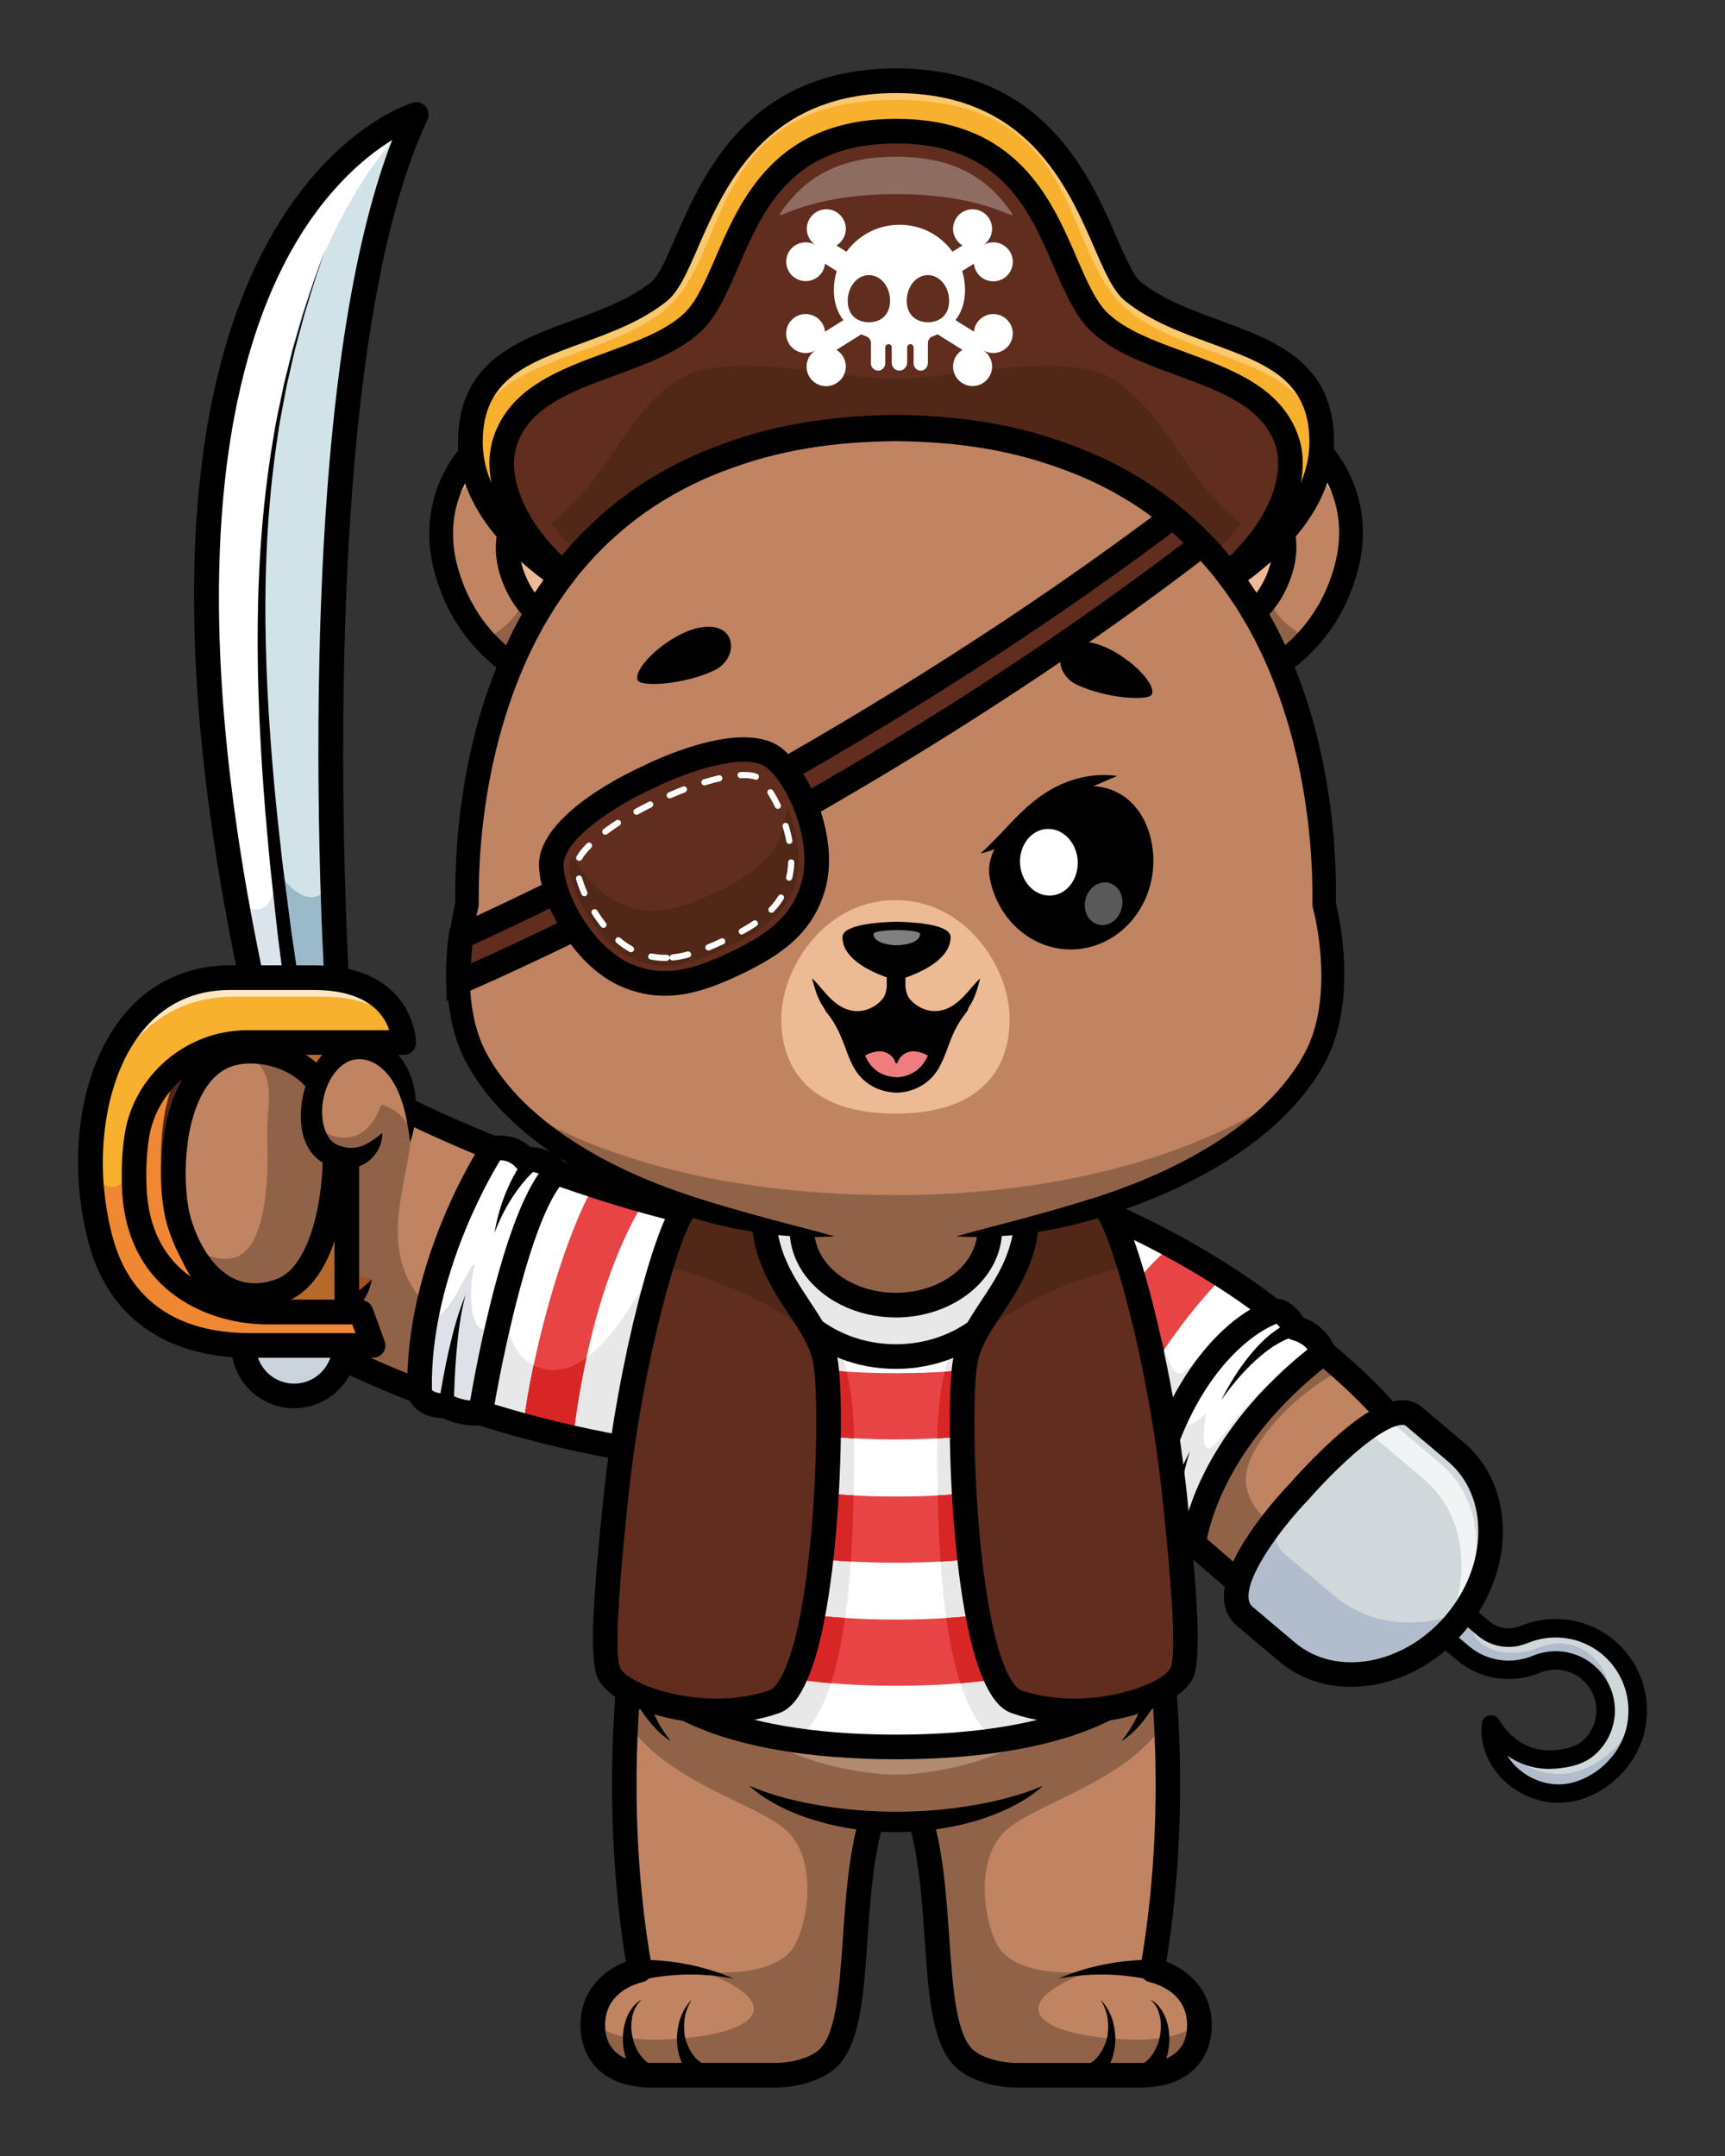 <svg id="eYMUd25tTFI1" xmlns="http://www.w3.org/2000/svg" xmlns:xlink="http://www.w3.org/1999/xlink" viewBox="0 0 2800 3500" shape-rendering="geometricPrecision" text-rendering="geometricPrecision" style="background-color:rgba(255,255,255,0)"><rect x="0" y="0" width="2800" height="3500" fill="#333333" stroke="none"/><g transform="translate(-562.286-241.895)"><path d="M1808,2230.19c-200.84-12.06-631.4-182-735.69-277.89-84.46-77.64-169.12,365.82-169.12,365.82s334.76,272.33,900.88,300" fill="#c1612b"/><path d="M1804.1,2618.14c-566.1-27.69-900.88-300-900.88-300s26.59-139.29,64.86-248.07c30-85.34,67.16-151.91,104.28-117.77c104.28,95.86,534.87,265.84,735.69,277.92l-2.73,268.3Z" fill="#c08462"/><path d="M1804.1,2618.14c-566.1-27.69-900.88-300-900.88-300s26.59-139.29,64.86-248.07c53.87-12.58,261.69-55.8,260.87,15.77-1.23,107.28-146.93,337.6,347.88,374.33c95.89,7.13,170.46,21.07,228.49,38.35Z" fill="#906349"/><path d="M1804.13,2638.12c-.33,0-.67,0-1,0-295.66-14.45-527.63-96.18-670.16-162.2-155-71.77-238.86-139.42-242.36-142.26-5.699-4.648-8.387-12.048-7-19.27.16-.88,17.13-89.21,43-179.38c49.06-171,86.87-201.46,111-209.45c16.67-5.51,33.82-1.24,48.27,12c99,91,526.28,260.81,723.34,272.64c11.026.66,19.43,10.134,18.77,21.16s-10.134,19.43-21.16,18.77c-207.76-12.47-642.66-186.28-748-283.12-5.09-4.69-7.31-4-8.64-3.51-37.86,12.52-93.48,187.05-125,346.27c25.74,19.19,103.81,74,225.94,130.45c139.07,64.25,365.4,143.81,653.93,157.91c11.046.276,19.776,9.454,19.5,20.5s-9.454,19.776-20.5,19.5Z"/><path d="M1757.42,1148.55L1527.37,1375c0,0-105-11.39-179.93-94.67-25.3-28.12-47.21-64.5-60.45-111.39-40.76-144.28,67.66-266.27,218.36-272.92c71.46-3.14,125.14,33,164.16,78.89v0c63.08,74.14,87.91,173.62,87.91,173.62" fill="#c08462"/><g opacity="0.4"><path d="M1723.41,1059.06c-42.67-66.41-109-129.69-206-125.43-121.9,5.37-218,81.28-238.83,184.74-5.89-121.2,94-216.53,226.75-222.37c113.05-5,181.55,88.46,218.06,163.06" fill="#fff"/></g><path d="M1757.42,1148.55L1527.37,1375c0,0-105-11.39-179.93-94.67c2.61,0,62-30,63.91-72.1c4.3-95.5,168.42-173.83,168.42-173.83s80.1-.55,89.74-59.45c63.08,74.14,87.91,173.62,87.91,173.62" fill="#906349"/><path d="M1527.38,1394.19c-.7,0-1.4,0-2.1-.11-2-.22-201.48-24.07-256.79-219.93-19.58-69.34-8.22-138.17,32-193.81c44.84-62.05,119.2-99.79,204-103.53c200.39-8.76,268.76,255.8,271.58,267.07c2.576,10.3-3.685,20.739-13.985,23.315s-20.739-3.685-23.315-13.985v0c-.61-2.46-63.62-245.31-232.58-238-73,3.22-136.63,35.16-174.55,87.63-33.19,45.93-42.48,103.06-26.16,160.86c48.14,170.48,216.83,191.35,224,192.15c10.162,1.092,17.692,9.946,17.139,20.151s-8.998,18.193-19.219,18.179Z"/><path d="M1653,1154c0,0-36.25-145.16-140.32-140.56-83.87,3.7-144.22,71.58-121.54,151.91C1420.29,1268.65,1524.9,1280,1524.9,1280" fill="#ecba95"/><path d="M1653,1154l-107.16,105.4-20.93,20.6c0,0-104.63-11.37-133.8-114.71-22.67-80.3,37.67-148.21,121.56-151.91c29.56-1.3,53.65,9.47,73,25.59c48.77,40.55,67.34,115,67.34,115" fill="#ecba95"/><path d="M1653,1154l-107.16,105.4c-19.21-16.9-36.58-40.73-46-74.27-19.3-68.34,21.55-127.7,85.84-146.16c48.77,40.55,67.34,115,67.34,115" fill="#ee7b8a"/><path d="M1524.92,1299.22c-.69,0-1.39,0-2.09-.11-4.8-.53-117.88-14.07-150.22-128.58-11.62-41.15-4.83-82.06,19.1-115.18c26.5-36.67,70.26-59,120.09-61.16c118.4-5.11,158.18,148.56,159.81,155.11c2.579,10.297-3.678,20.736-13.975,23.315s-20.736-3.678-23.315-13.975v0c-.33-1.3-33.83-130-120.82-126-38,1.68-71.06,18.17-90.63,45.26-16.92,23.41-21.63,52.61-13.27,82.23c25.17,89.13,113.69,100.37,117.44,100.81c10.129,1.137,17.609,9.984,17.046,20.162s-8.973,18.145-19.166,18.158Z"/><path d="M2276.32,1147.67l230.81,225.66c0,0,105-11.75,179.61-95.29c25.21-28.2,47-64.66,60.08-111.6c40.27-144.41-68.57-266-219.29-272.17-71.47-2.89-125,33.43-163.89,79.44v0c-62.83,74.36-87.32,173.92-87.32,173.92" fill="#c08462"/><g opacity="0.4"><path d="M2310,1058.07c42.45-66.56,108.56-130.06,205.56-126.13c121.92,5,218.29,80.54,239.45,183.93c5.48-121.21-94.75-216.21-227.5-221.6-113.07-4.61-181.25,89.07-217.51,163.8" fill="#fff"/></g><path d="M2276.32,1147.67l230.81,225.66c0,0,105-11.75,179.61-95.29-2.61,0-62.11-29.84-64.15-71.88-4.63-95.49-169-173.26-169-173.26s-80.09-.28-89.94-59.15c-62.83,74.36-87.32,173.92-87.32,173.92" fill="#906349"/><path d="M2507.13,1392.53c-10.193-.013-18.603-7.981-19.166-18.158s6.917-19.025,17.046-20.162c7.12-.83,175.73-22.26,223.29-192.91c16.13-57.86,6.65-115-26.69-160.76-38.1-52.35-101.83-84.08-174.85-87-169.08-6.73-231.17,236.31-231.78,238.77-2.641,10.188-12.986,16.357-23.205,13.838s-16.512-12.789-14.115-23.038c2.77-11.28,70.31-276.09,270.66-268c84.83,3.45,159.32,40.94,204.37,102.84c40.39,55.51,52,124.3,32.64,193.7-54.64,196.05-254,220.57-256,220.79-.731.071-1.466.101-2.2.09Z"/><path d="M2380.79,1152.73c0,0,35.75-145.28,139.84-141c83.89,3.42,144.46,71.1,122,151.5-28.82,103.44-133.4,115.14-133.4,115.14" fill="#ecba95"/><path d="M2380.78,1152.74l107.49,105.06l21,20.54c0,0,104.6-11.73,133.42-115.16c22.4-80.39-38.17-148.08-122.08-151.51-29.57-1.19-53.61,9.65-72.88,25.84-48.63,40.72-66.95,115.23-66.95,115.23" fill="#ecba95"/><path d="M2380.78,1152.74l107.49,105.06c19.15-17,36.45-40.84,45.8-74.42c19.07-68.41-22-127.63-86.34-145.87-48.63,40.72-66.95,115.23-66.95,115.23" fill="#ee7b8a"/><path d="M2509.25,1297.55c-10.191-.018-18.597-7.988-19.157-18.163s6.919-19.02,17.047-20.157c3.69-.44,92.17-12,117-101.2c8.26-29.64,3.45-58.83-13.54-82.18-19.67-27-52.76-43.41-90.79-45-87-3.69-120.07,125.15-120.39,126.45-2.58,10.264-12.971,16.511-23.245,13.975s-16.566-12.9-14.075-23.185c1.61-6.55,41-160.48,159.28-155.64c49.83,2,93.68,24.17,120.3,60.74c24.05,33,31,73.93,19.49,115.12-31.94,114.62-145,128.55-149.78,129.08-.71.092-1.424.145-2.14.16Z"/><path d="M1121.71,2426.07c0,45.287-36.713,82-82,82s-82-36.713-82-82s36.713-82,82-82s82,36.713,82,82" fill="#cbd3dc"/><path d="M1039.73,2528.05c-56.333,0-102-45.667-102-102s45.667-102,102-102s102,45.667,102,102c-.055,56.31-45.69,101.945-102,102Zm0-164c-34.242,0-62,27.758-62,62s27.758,62,62,62s62-27.758,62-62c-.028-34.222-27.778-61.95-62-61.95Z"/><path d="M963.5,1911.57c0,0-119.83,18.66-119.83,208.35s119.83,272,119.83,272-235.94-24.92-214.17-241.76s88.11-253.55,88.11-253.55Z" fill="#f08733"/><path d="M963.51,2411.9c-.7,0-1.41,0-2.11-.11-2.56-.27-255.45-29.72-232-263.63c22.17-220.87,90.59-264.77,98.32-269c3.654-2.024,7.851-2.853,12-2.37l126.07,15c9.899,1.175,17.421,9.46,17.638,19.426s-6.939,18.57-16.778,20.174c-4.55.8-103.05,20.18-103.05,188.61c0,176,106.67,252.37,111.21,255.53c7.197,4.976,10.323,14.053,7.717,22.406s-10.338,14.042-19.087,14.044ZM843.37,1917.46c-13.86,13.35-57.38,67.72-74.14,234.69-12.47,124.24,67.83,179.11,129.59,202.77-35.33-45.86-75.15-122.5-75.15-235c0-108.84,37.16-166.19,72.77-196.17Z" fill="#512717"/><path d="M1110.93,1870.63c0,0-69.45-1023.63,127.12-1442.8c0,0-533.18,156.61-266,1411.3Z" fill="#d1e3e9"/><path d="M1110.93,1870.63l-71.15-16.13L972,1839.12C706.55,592.27,1231.42,429.82,1238,427.87c-196.53,419.22-127.08,1442.76-127.08,1442.76" fill="#d1e3e9"/><path d="M1102.17,1674c3.57,120,8.75,196.66,8.75,196.66l-71.15-16.13L972,1839.12q-15.3-71.77-27.16-138.78C746.06,580,1231.66,429.74,1238,427.87c-142.76,304.5-145.16,927.76-135.84,1246.1" fill="#d1e3e9"/><path d="M1110.93,1870.63l-71.15-16.13L972,1839.12q-15.3-71.77-27.16-138.78c22.64,20.57,61,41.3,66.8-46.81c0,0,49.62,85,90.51,20.44c3.56,120,8.75,196.66,8.75,196.66" fill="#9abac9"/><path d="M1039.78,1854.5L972,1839.12q-15.3-71.77-27.16-138.78c21.48,19.49,57,39.14,65.63-33.95c10,78.69,21,143.66,29.28,188.11" fill="#b1ccd3"/><path d="M1039.78,1854.5L972,1839.12C706.54,592.27,1231.42,429.82,1238,427.87C873.35,789.75,995.41,1616.71,1039.78,1854.5" fill="#fff"/><path d="M1039.78,1854.5L972,1839.12q-15.3-71.77-27.16-138.78c21.48,19.49,57,39.14,65.63-33.95c10,78.69,21,143.66,29.28,188.11" fill="#dbe4ea"/><path d="M1091.59,642.77l-12.42,36.8L1073,698l-5.67,18.57L1056,753.68l-10.07,37.49-5,18.74-4.35,18.92-8.68,37.8-7.24,38.11-3.6,19c-1.28,6.34-2,12.77-3,19.15-16,102.17-21.86,205.65-20.91,309s8.32,206.55,18.67,309.39l8.44,77.08l9.87,76.93l5,38.44l5.65,38.38l11.3,76.73-24.62,3.58-9.79-77.21-4.9-38.59-4.26-38.69-8.36-77.39-6.97-77.54c-8.33-103.46-13.66-207.27-12.53-311.13s9.1-207.73,27.22-310c1.15-6.39,2-12.82,3.39-19.16l4-19l8-38.07l9.45-37.74l4.73-18.86l5.43-18.67L1053.73,753l12.08-36.95l6-18.46l6.58-18.29Z"/><path d="M1110.91,1890.63c-10.497-.023-19.191-8.157-19.91-18.63-.17-2.57-17.34-260.35-10.19-566c8.78-375.33,48.43-656.34,118-836.73-45.86,28.16-118.54,88.09-178.13,206.87-88.32,176.08-165,520.06-29,1158.87c2.15,10.738-4.735,21.208-15.445,23.489s-21.264-4.476-23.675-15.159c-61.33-288-85.4-542.11-71.55-755.3C892.09,916.17,927.79,770.12,987,653.89c102.64-201.35,239.6-243.55,245.38-245.25c7.549-2.22,15.698.193,20.821,6.164s6.27,14.392,2.929,21.516c-192.12,409.71-126,1422.77-125.28,1433c.36,5.292-1.398,10.511-4.886,14.507s-8.421,6.443-13.714,6.803c-.43-.01-.89,0-1.34,0Z"/><path d="M1808,2230.19c-100.42-6-258.27-51.54-404-107.52-75.46,96.15-121.08,351.63-115.26,395c138.8,49.07,312.19,90.51,515.38,100.45" fill="#fff"/><path d="M1804.1,2618.14c-104.909-5.073-209.19-19.124-311.7-42q-41.67-9.3-80.62-20c-43.58-11.87-84.67-24.85-123.06-38.43-5.8-43.4,39.81-298.89,115.25-395c40.37,15.51,81.63,30.21,122.37,43.46c27.73,9.06,55.23,17.45,82,25c75.91,21.36,146,35.89,199.71,39.1Z" fill="#fff"/><path d="M1804.1,2618.14c-51-2.51-100.19-7-147.39-13.08-57.78-7.45-112.56-17.3-164.31-28.9q-41.67-9.3-80.62-20c-43.58-11.87-84.67-24.85-123.06-38.43-2.21-16.54,3-63.84,14.53-121.38c18.73-93.55,54-214.13,100.72-273.66c40.37,15.51,81.63,30.21,122.37,43.46c27.73,9.06,55.23,17.45,82,25c75.91,21.36,146,35.89,199.71,39.1Z" fill="#fff"/><path d="M1656.71,2605.06c-57.78-7.45-112.56-17.31-164.31-28.9q-41.67-9.3-80.62-20c-43.58-11.87-84.67-24.85-123.06-38.43-2.21-16.54,3-63.84,14.53-121.38l87.45-107.47c0,0-35.94,150.18,50.52,174.34c93.65,26.17,165.84-146.05,187.69-169.41c14.55-15.54,23.45,179.19,27.8,311.28" fill="#e8e8e8"/><path d="M1514,2446.24c-11,50.67-17.67,96.33-21.63,129.92q-41.67-9.3-80.62-20c3.56-29.21,9.31-62.68,16.71-97.86c4.069,2.06,8.333,3.708,12.73,4.92c26.17,7.29,50.66-.88,72.81-17" fill="#d82627"/><path d="M1608.34,2191.11c-76.48,125.59-105.56,297-115.94,385q-41.67-9.3-80.62-20c14-115.21,61.54-295.78,114.56-390c27.74,9.06,55.23,17.45,82,25" fill="#e84445"/><path d="M1514,2446.24c-11,50.67-17.67,96.33-21.63,129.92q-41.67-9.3-80.62-20c3.56-29.21,9.31-62.68,16.71-97.86c4.069,2.06,8.333,3.708,12.73,4.92c26.17,7.29,50.66-.88,72.81-17" fill="#d82627"/><path d="M1804.13,2638.12c-.33,0-.67,0-1,0-180-8.79-355.29-43-521.06-101.56-7.077-2.5-12.159-8.752-13.16-16.19-6.83-50.82,40.82-310,119.35-410c5.42-6.903,14.707-9.466,22.9-6.32c159.12,61.1,307.93,100.81,398.07,106.22c11.026.66,19.43,10.134,18.77,21.16s-10.134,19.43-21.16,18.77c-91.24-5.47-238.32-44-395.66-103.35-62.47,92.81-101.14,297.18-103,356.5c158.31,54.57,325.39,86.47,496.86,94.85c11.046.276,19.776,9.454,19.5,20.5s-9.454,19.776-20.5,19.5Z"/><path d="M1362.5,2106.32c0,0-123.87,187.07-119.08,394.68c0,0,1.45,22.91,43.17,23.5c12.82,6.81,31.23,12.86,55.73,11.2c0,0,51.38-317.51,121.87-390.71c0,0-7.23-21-50.14-21.55-16-18.27-37.39-19.58-51.55-17.07" fill="#fff"/><path d="M1464.18,2144.92c-34.87,36.23-65,132.24-86.7,220-22,89.66-35.14,170.73-35.14,170.73-24.52,1.64-42.91-4.38-55.77-11.22-41.69-.59-43.16-23.48-43.16-23.48-.92-40.76,3.08-80.71,10.14-118.61c28.94-155.17,109-276,109-276c14.15-2.51,35.55-1.22,51.56,17.07c42.9.6,50.12,21.53,50.12,21.53" fill="#fff"/><path d="M1377.48,2364.93c-22,89.66-35.14,170.73-35.14,170.73-24.52,1.64-42.92-4.39-55.77-11.21-41.69-.6-43.16-23.48-43.16-23.48-.93-40.77,3.08-80.72,10.14-118.62c37.48,12.3,67.63-89.24,79.62-88.37-14,52.69-4.2,114.76,18.44,104.55c9.28-4.2,18.12-18.36,25.87-33.6" fill="#dee1e7"/><path d="M1334.15,2555.93c-18.197.146-36.191-3.834-52.63-11.64-54.93-2.84-58-40.44-58.06-42.08c0-.26,0-.53,0-.8-4.88-211.4,117.2-398.28,122.4-406.14c3.028-4.571,7.8-7.698,13.2-8.65c24-4.24,46.76,2,63.69,17.14c48.23,3.55,59.25,31.34,60.39,34.66c2.449,7.102.711,14.978-4.5,20.39-54.27,56.36-102.52,293.44-116.53,380-1.486,9.184-9.108,16.13-18.39,16.76q-4.85.36-9.57.36Zm-70.78-57.76c1.44,2,7.64,6.06,23.5,6.28c3.179.049,6.301.851,9.11,2.34c9.147,4.817,19.155,7.78,29.45,8.72c11.61-67.06,52.73-284.33,111.42-368.45-4.91-1.89-12.25-3.52-23.07-3.67-5.671-.075-11.043-2.554-14.78-6.82-7.66-8.75-17.19-11.08-24.82-11.22-22.63,37.22-113.99,198.65-110.81,372.82Z"/><path d="M2193.94,2175.15c204.12,10.72,581.4,278.82,653.57,408c38.44,68.82-85.42,287.45-245.32,246.7-35.24-9-145.47-151.32-364.28-242.54" fill="#c1612b"/><path d="M2193.94,2175.15c204.12,10.72,581.4,278.82,653.57,408c38.44,68.82-85.42,287.45-245.32,246.7-35.24-9-145.47-151.32-364.28-242.54Z" fill="#c1612b"/><path d="M2784.88,2764.35c-45.86,49.58-110.63,83.91-182.69,65.55-35.24-9-145.49-151.3-364.28-242.56l-44-412.18c152.34,8,401.15,159.34,547.55,289.37c49.76,44.2,87.7,85.91,106,118.67c21.11,37.81-6.76,120.77-62.64,181.15" fill="#c08462"/><path d="M2784.88,2764.35c-45.86,49.58-110.63,83.91-182.69,65.55-35.24-9-145.49-151.3-364.28-242.56l-44-412.18c152.34,8,401.15,159.34,547.55,289.37-83.83,43.16-165.63,134.09-156.39,188.12c14.1,82.75,132,105.48,199.77,111.7" fill="#906349"/><path d="M2641,2854.78c-14.75 0-29.441-1.851-43.73-5.51-15.84-4-33.59-19.48-65.8-47.52-58-50.5-155.14-135-301.25-195.93-10.124-4.294-14.882-15.957-10.651-26.107s15.864-14.981,26.041-10.813c152.09,63.4,252.27,150.59,312.12,202.68c19.86,17.29,42.38,36.89,49.45,38.94c89.43,22.8,155-47.38,179-78.62c42.11-54.75,56.7-116.05,43.91-139-33.67-60.28-142.5-157.33-270.81-241.49C2417,2258.14,2280,2199.7,2192.9,2195.12c-7.219-.259-13.737-4.391-17.051-10.809s-2.912-14.124,1.055-20.161s10.88-9.466,18.086-8.97c211.41,11.1,593.36,281.06,670,418.26c25.82,46.24-4.16,127-47.12,182.84-48.94,63.63-112.73,98.49-176.87,98.5Z"/><path d="M2164.08,2158.58c132.14,1.39,395.1,142.67,505.19,246.48-72.65,47.65-165.21,215.45-186.19,329.72-31-11.31-169-111.5-245.17-147.42Z" fill="#fff"/><path d="M2669.28,2405.07c-72.64,47.64-165.23,215.44-186.21,329.71-19.07-7-78.61-47.51-139.35-86.07-24.3-15.43-48.76-30.52-70.9-43-12.53-7.09-24.34-13.31-34.91-18.33l-73.85-428.76c75.17.79,192.68,46.85,300.27,105.56c28.94,15.72,57.14,32.39,83.59,49.39c48.22,30.84,90.72,62.65,121.36,91.54" fill="#fff"/><path d="M2669.28,2405.07c-72.64,47.64-165.23,215.44-186.21,329.71-19.07-7-78.61-47.51-139.35-86.07-24.3-15.43-48.76-30.52-70.9-43-12.53-7.09-24.34-13.31-34.91-18.33l-73.85-428.76c75.17.79,192.68,46.85,300.27,105.56c28.94,15.72,57.14,32.39,83.59,49.39c48.22,30.84,90.72,62.65,121.36,91.54" fill="#fff"/><path d="M2669.28,2405.07c-20,13.07-41.38,35.21-62.4,62.78-55.65,72.93-108.59,184-123.81,266.93-19.07-7-78.61-47.51-139.35-86.07-24.3-15.43-48.76-30.52-70.9-43-12.53-7.09-24.34-13.31-34.91-18.33l-73.85-428.76c45,.46,105,17.13,169,43c44.909,18.314,88.725,39.202,131.23,62.56c28.94,15.72,57.14,32.39,83.59,49.39c48.22,30.84,90.72,62.65,121.36,91.54" fill="#fff"/><path d="M2606.88,2467.85c-55.64,72.93-108.59,184-123.81,266.93-19.07-7-78.61-47.52-139.35-86.08-24.3-15.42-48.76-30.51-70.9-43-12.52-7.09-24.34-13.31-34.91-18.33l-73.85-428.76c45,.46,105,17.12,169,43c35.16,45.48,81.64,120.9,121.9,237c26.12,75.42,34.42.54,96-23.63c17.83-7,37.77,18.12,55.85,52.91" fill="#e8e8e8"/><path d="M2452.6,2431.69c-39.31,57.72-79.53,130.57-108.88,217l-70.9-43c17.45-61.08,60.41-189.48,134.29-282.9c17.257,35.396,32.446,71.764,45.49,108.92" fill="#d82627"/><path d="M2343.72,2648.71c55.89-164.53,151.08-279.92,204.2-335.18-26.45-17-54.65-33.67-83.59-49.39-109.54,88-169.95,266.11-191.52,341.53Z" fill="#e84445"/><path d="M2452.6,2431.69c-39.31,57.72-79.53,130.57-108.88,217l-70.9-43c17.45-61.08,60.41-189.48,134.29-282.9c17.257,35.396,32.446,71.764,45.49,108.92" fill="#d82627"/><path d="M2483.08,2754.78c-2.34.001-4.662-.408-6.86-1.21-15.24-5.56-44.45-24.26-94.75-56.82-49.56-32.09-111.24-72-152.1-91.3-9.991-4.714-14.269-16.634-9.555-26.625s16.634-14.269,26.625-9.555c43.28,20.42,103.57,59.46,156.77,93.9c24,15.53,48.49,31.4,65.93,41.77c27.36-108.83,102.64-242.51,169-301-118.24-101.57-357.37-224.14-474.24-225.36-11.046-.058-19.953-9.059-19.895-20.105s9.059-19.953,20.105-19.895h.21c134.6,1.41,402.19,142.06,518.71,251.93c4.452,4.199,6.736,10.205,6.2,16.301s-3.834,11.611-8.95,14.969c-65.94,43.25-157.17,206-177.49,316.62-1.747,9.49-10.02,16.38-19.67,16.38Z"/><path d="M2424.07,2700.42c0,0,7.09,26.51,33,30c0,0,17.47,22.84,42.78,18.07c0,0,13.19-159.07,210.46-310.67c0,0-8.62-30.29-45.41-39.94c0,0-18.14-33-35.2-26.64-71.74,26.64-171.68,131.34-205.64,329.21" fill="#fff"/><path d="M2710.33,2437.79q-17.11,13.13-32.39,26.37c-166.38,143.08-178.08,284.31-178.08,284.31-25.29,4.76-42.78-18.08-42.78-18.08-25.92-3.45-33-30-33-30c9.37-54.48,23.72-101.91,41.13-142.59c45.74-107,112.53-167.3,164.53-186.62c17-6.35,35.15,26.66,35.15,26.66c36.82,9.62,45.45,39.93,45.45,39.93" fill="#fff"/><path d="M2677.94,2464.16c-166.38,143.08-178.07,284.3-178.07,284.3-25.3,4.77-42.8-18.07-42.8-18.07-25.91-3.45-33-30-33-30c9.37-54.48,23.72-101.91,41.13-142.59c14.14,1.58,35-1,55.1-21.81c0,0-14.43,73.43,11.41,52.82c20.73-16.5,73.18-107.71,137.57-127.95c4.6-1.45,7.38-.2,8.66,3.28" fill="#e8e8e8"/><path d="M2493,2769.11c-20.13,0-36.64-10.76-46.4-20.49-25.59-7-38.25-29.69-41.82-43-.747-2.788-.883-5.704-.4-8.55c33.36-194.39,133.73-313.13,218.39-344.58c22-8.16,42.22,8.34,55.39,28.57c32.16,11.59,47.39,37.11,51.43,51.29c2.253,7.873-.52,16.323-7,21.33-186.94,143.66-202.59,295-202.72,296.54-.807,8.927-7.427,16.241-16.23,17.93-3.509.651-7.071.972-10.64.96Zm-20-50.88c2.888,3.342,6.358,6.133,10.24,8.24c10.06-47.89,49.76-172.13,201.48-294-4.71-5.66-12.48-12.07-24.85-15.31-5.306-1.392-9.807-4.903-12.45-9.71-3.64-6.53-9.7-13.94-13.34-16.52-55.23,22.1-154,110.26-189.33,307.53c2.05,4.28,6.56,10.94,15,12.06c5.256.701,10.018,3.459,13.24,7.67Zm-48.89-17.81v0Z"/><path d="M2493.7,2597.71c-3.63,11.26-6.58,22.69-9.16,34.15s-4.73,23-6.43,34.58-3,23.12-3.76,34.67c-.9,11.55-.95,23.08-.83,34.49l-24.82-1.6c2-12.09,4.2-24.06,7.23-35.77c2.87-11.76,6.27-23.31,10.09-34.67s8-22.57,12.59-33.56s9.54-21.8,15.09-32.26"/><path d="M1166,2318.49c-58,111.91-252.15,94.44-306.91-75" fill="#a54e20"/><path d="M1166,2318.49c-2.81,17.38-11.56,33.88-23.84,47.5-12.608,13.714-28.218,24.324-45.61,31-34.91,13.17-73.8,13.58-109.34,3.6s-68.1-30.48-92.87-57.47c-25.18-26.82-41.88-60.26-51-94.5-2.232-8.439,2.449-17.167,10.715-19.975s17.295,1.262,20.665,9.315l.19.46c5.838,14.345,12.765,28.222,20.72,41.51l6.18,9.65l6.79,9.15c13.682,17.969,30.401,33.408,49.4,45.62c12.619,7.976,26.188,14.339,40.39,18.94c28.3,9.08,59.25,10.76,87.86,2.78s54.91-23,79.81-47.58"/><path d="M2061.75,3083c-156.19,72.15-77.49,416-152.6,497.38-19.32,20.94-58.73,30.44-88,30.44h-201.15c-92.8,0-102.8-68.65-92.17-106.68c9.9-35.39,41-56.09,73-64.05-50.82-290.09-13.92-578.71,19.21-682" fill="#c1612b"/><path d="M2061.75,3083c-156.2,72.14-77.47,416-152.61,497.38-19.29,20.91-58.74,30.4-87.93,30.4h-201.21c-77.59,0-97.29-48-95.4-86c.309-6.994,1.406-13.931,3.27-20.68c9.9-35.36,40.94-56.07,73-64.06-25-142.8-28.79-285.27-22.21-405.42c6.78-123.94,24.59-224.14,41.38-276.58Z" fill="#c08462"/><path d="M2061.75,3083c-156.2,72.14-77.47,416-152.61,497.38-19.29,20.91-58.74,30.4-87.93,30.4h-201.21c-77.59,0-97.29-48-95.4-86c16.84,15.66,50.15,30.4,114.25,28c160.48-6.05,201.86-60.55,62.54-110.82c0,0,102.26,14,143.85-32c23.73-26.24,48.64-136.1-1.17-191.28-42.72-47.36-203.4-81.79-265.45-184.06c6.78-123.94,24.59-224.14,41.38-276.58Z" fill="#906349"/><path d="M1821.19,3630.81h-201.19c-54.39,0-82.27-21.71-96.09-39.93-22.14-29.17-22.44-66.72-15.34-92.13c9.12-32.62,34.58-58.78,69.61-72.44-45-275.49-14.32-558.67,22.77-674.36c3.424-10.448,14.64-16.173,25.11-12.816s16.268,14.535,12.98,25.026c-28.77,89.74-71.16,372.18-18.55,672.47c1.812,10.342-4.681,20.324-14.87,22.86-14.39,3.58-48.9,15.62-58.53,50-4.31,15.42-4.62,39.65,8.68,57.18c12.14,16,33.75,24.11,64.23,24.11h201.17c25.4,0,58.72-8.25,73.27-24c25.57-27.7,30.68-101.55,36.09-179.74c8.9-128.56,19-274.27,122.82-322.23c9.99-4.436,21.69-.03,26.273,9.893s.351,21.687-9.503,26.417c-82.34,38-91.55,171.2-99.68,288.68-6.17,89.11-11.5,166.07-46.61,204.11-23.49,25.5-68.48,36.9-102.64,36.9Z" transform="translate(0 0)"/><path d="M1753.65,3454.18c-12.639-2.529-25.409-4.359-38.25-5.48-12.696-1.148-25.445-1.589-38.19-1.32-12.613.197-25.207,1.054-37.73,2.57-6.23.74-12.41,1.68-18.52,2.72-3,.58-6.09,1.1-9.06,1.77s-6.11,1.34-8.49,2c-8.812,2.366-17.893-2.775-20.399-11.548s2.488-17.935,11.219-20.582c1.165-.333,2.361-.541,3.57-.62h.41c4-.22,7.22-.24,10.72-.21s6.81.13,10.2.22c6.75.31,13.46.74,20.11,1.38c13.253,1.234,26.431,3.166,39.48,5.79c25.745,5.043,50.868,12.858,74.93,23.31"/><path d="M1685.35,3487.72c-6.516,10.082-10.641,21.52-12.06,33.44-.671,5.802-.788,11.655-.35,17.48.21,2.87.48,5.91.93,8.6.542,2.709,1.253,5.381,2.13,8c3.52,10.66,9,20.77,16,28.08s15,11.18,22.84,11.3l-7.28,32.36c-7.846-2.529-15.091-6.637-21.29-12.07-5.667-5.081-10.422-11.094-14.06-17.78-6.94-12.74-10-26-11-39.16-.247-3.358-.284-6.728-.11-10.09.24-3.39.51-6.43.94-9.64.797-6.345,2.197-12.6,4.18-18.68c3.89-11.936,10.453-22.826,19.19-31.84"/><path d="M1604.3,3487.72c-9.41,8-14.33,19.28-16.23,30.56-1.772,11.263-1.193,22.771,1.7,33.8c2.555,10.499,7.329,20.33,14,28.83c6.37,7.91,14.36,13.07,22,14.32l-11.4,31.15c-7.33-3.421-13.925-8.234-19.42-14.17-5.05-5.468-9.244-11.668-12.44-18.39-5.829-12.414-8.945-25.927-9.14-39.64-.397-13.089,1.918-26.119,6.8-38.27c4.88-11.85,13.2-22.61,24.18-28.19"/><path d="M1971.93,3083c156.19,72.15,77.49,416,152.59,497.38c19.33,20.94,58.74,30.44,88,30.44h201.18c92.8,0,102.8-68.65,92.16-106.68-9.89-35.39-41-56.09-73-64.05c50.82-290.09,13.91-578.71-19.21-682" fill="#c1612b"/><path d="M1971.93,3083c156.2,72.14,77.47,416,152.6,497.38c19.3,20.91,58.75,30.4,87.94,30.4h201.2c77.6,0,97.3-48,95.4-86-.301-6.994-1.395-13.932-3.26-20.68-9.9-35.36-40.94-56.07-73-64.06c25-142.8,28.79-285.27,22.2-405.42-6.78-123.94-24.58-224.14-41.38-276.58Z" fill="#c08462"/><path d="M1971.93,3083c156.2,72.14,77.47,416,152.6,497.38c19.3,20.91,58.75,30.4,87.94,30.4h201.2c77.6,0,97.3-48,95.4-86-16.83,15.66-50.14,30.4-114.25,28-160.47-6.05-201.85-60.55-62.53-110.82c0,0-102.26,14-143.85-32-23.74-26.24-48.65-136.1,1.17-191.28c42.72-47.36,203.4-81.79,265.44-184.06-6.78-123.94-24.58-224.14-41.38-276.58Z" fill="#906349"/><path d="M2413.66,3630.81h-201.18c-34.15,0-79.14-11.4-102.65-36.87-35.12-38-40.44-115-46.61-204.11-8.13-117.48-17.34-250.65-99.68-288.68-6.595-2.928-11.101-9.182-11.792-16.365s2.541-14.181,8.458-18.312s13.599-4.755,20.105-1.633c103.84,48,113.92,193.67,122.81,322.23c5.41,78.19,10.52,152,36.1,179.74c14.54,15.75,47.87,24,73.26,24h201.18c30.49,0,52.09-8.11,64.23-24.11c13.3-17.53,13-41.76,8.67-57.18-9.62-34.41-44.13-46.45-58.52-50-10.189-2.536-16.682-12.518-14.87-22.86c52.6-300.28,10.21-582.73-18.55-672.47-2.235-6.819-.645-14.314,4.166-19.638s12.107-7.663,19.117-6.128s12.661,6.708,14.807,13.556c37.08,115.7,67.77,398.88,22.77,674.36c35,13.66,60.48,39.82,69.6,72.43c7.11,25.42,6.81,63-15.33,92.14-13.82,18.18-41.7,39.9-96.09,39.9Z"/><path d="M2280,3454.18c24.062-10.452,49.185-18.267,74.93-23.31c13.046-2.624,26.221-4.556,39.47-5.79c6.66-.64,13.37-1.07,20.12-1.38c3.39-.09,6.77-.23,10.2-.22s6.71,0,10.72.21h.32c6.055.203,11.525,3.668,14.297,9.054s2.412,11.852-.942,16.897-9.175,7.88-15.215,7.409c-1.238-.073-2.465-.277-3.66-.61-2.38-.68-5.56-1.43-8.49-2s-6-1.19-9.06-1.77c-6.12-1-12.29-2-18.52-2.72-12.526-1.516-25.124-2.373-37.74-2.57-12.745-.268-25.494.172-38.19,1.32-12.838,1.121-25.604,2.951-38.24,5.48"/><path d="M2348.33,3487.72c8.737,9.014,15.3,19.904,19.19,31.84c1.983,6.08,3.383,12.335,4.18,18.68.43,3.21.7,6.25.94,9.64.174,3.362.137,6.732-.11,10.09-1,13.2-4.1,26.42-11,39.16-3.641,6.683-8.396,12.697-14.06,17.78-6.199,5.433-13.444,9.541-21.29,12.07l-7.28-32.36c7.8-.12,15.87-3.88,22.83-11.3s12.47-17.42,16-28.08c.877-2.619,1.588-5.291,2.13-8c.44-2.69.72-5.73.93-8.6.44-5.825.319-11.678-.36-17.48-1.411-11.92-5.533-23.36-12.05-33.44"/><path d="M2429.38,3487.72c11,5.58,19.29,16.34,24.18,28.19c4.877,12.152,7.192,25.181,6.8,38.27-.198,13.713-3.318,27.227-9.15,39.64-3.193,6.722-7.383,12.922-12.43,18.39-5.497,5.934-12.092,10.746-19.42,14.17l-11.4-31.15c7.63-1.25,15.63-6.41,22-14.32c6.649-8.507,11.405-18.337,13.95-28.83c2.893-11.029,3.472-22.537,1.7-33.8-1.9-11.28-6.82-22.6-16.23-30.56"/><path d="M2350.45,2397.85C2429.84,2552.75,2466,2717,2466,2825.76c0,120.69-43.73,208.79-83.42,242.67L2255.3,3140.8c-47.07,31.15-135.13,58.79-238.44,58.79s-191.39-27.59-238.46-58.79l-127.29-72.37c-39.69-33.88-83.41-122-83.41-242.67c0-108.75,36.14-273,115.52-427.91c0,0,123-284,333.62-284s333.61,284,333.61,284" fill="#906349"/><path d="M1651.11,3068.43c-12.8-7.88-23.93-18.68-33.63-30.41-9.719-11.838-18.272-24.588-25.54-38.07-14.68-26.92-25.1-56.09-31.88-86s-9.8-60.64-10.37-91.27c-.486-30.453,1.326-60.899,5.42-91.08c8.19-60,23.43-118.66,43.85-175.19c19.87-56.65,46.66-111.22,84.26-158.54-15.88,58.25-35,113.18-51.43,169.21l-3.1,10.48-2.81,10.56c-1.82,7-3.9,14-5.65,21.09-3.49,14.13-6.94,28.25-10,42.44-1.68,7.07-3.1,14.18-4.47,21.31s-3.06,14.18-4.25,21.32l-3.81,21.39-3.46,21.41c-4.15,28.59-7.29,57.27-8.37,85.8-.89,28.542.75,57.107,4.9,85.36c3.961,28.369,10.594,56.299,19.81,83.42c2.44,6.75,4.9,13.52,7.67,20.19s5.9,13.16,9.11,19.67c6.512,13.165,14.493,25.55,23.79,36.92"/><path d="M2382.56,3068.43c9.3-11.37,17.284-23.755,23.8-36.92c3.21-6.51,6.31-13,9.1-19.67s5.24-13.44,7.68-20.19c9.213-27.121,15.843-55.052,19.8-83.42c4.159-28.252,5.802-56.817,4.91-85.36-1.08-28.53-4.23-57.21-8.38-85.8l-3.45-21.41-3.82-21.39c-1.18-7.14-2.79-14.22-4.24-21.32s-2.8-14.24-4.47-21.31c-3.1-14.19-6.56-28.31-10-42.44-1.74-7.06-3.82-14-5.64-21.09l-2.82-10.56-3.09-10.48c-16.48-56-35.56-111-51.44-169.21c37.61,47.32,64.39,101.89,84.27,158.54c20.42,56.53,35.66,115.16,43.84,175.19c4.097,30.18,5.913,60.627,5.43,91.08-.57,30.63-3.58,61.33-10.37,91.27s-17.21,59.09-31.88,86c-7.285,13.481-15.854,26.227-25.59,38.06-9.7,11.73-20.84,22.53-33.64,30.41"/><path d="M2255.28,3140.8c-7.781,7.159-16.166,13.633-25.06,19.35-4.36,3.09-9,5.53-13.58,8.31-4.63,2.62-9.37,5-14.08,7.48-19.146,9.299-39.06,16.924-59.52,22.79-40.93,11.81-83.59,17.24-126.2,17.44-42.6-.2-85.28-5.63-126.19-17.44-20.464-5.864-40.382-13.489-59.53-22.79-4.72-2.5-9.46-4.86-14.07-7.48-4.56-2.78-9.23-5.22-13.59-8.31-8.896-5.715-17.281-12.189-25.06-19.35c38.52,16.48,78.08,25.84,118,32.54c79.77,12.88,161.09,12.88,240.86,0c39.92-6.7,79.48-16.06,118-32.54"/><path d="M2364.74,2832.28c.08,255.83-280.37,290.48-347.88,290.48v-.29.29c-67.51,0-348-34.65-347.88-290.48c0-73.46,28.53-487.35,347.88-487.35s347.88,413.89,347.92,487.35" fill="#b18b70"/><path d="M2016.84,2320c-411.94,0-418.36,449.3-418.36,607.12c0,63.31,128.74,150.75,418.36,150.75h-.43c289.61,0,418.36-87.44,418.36-150.75c0-157.82-6.42-607.12-418.36-607.12Z" fill="#fff"/><path d="M2016.84,2320c-411.94,0-418.36,449.3-418.36,607.12c0,63.31,128.74,150.75,418.36,150.75h-.43c289.61,0,418.36-87.44,418.36-150.75c0-157.82-6.42-607.12-418.36-607.12Z" fill="#fff"/><path d="M2434.77,2927.12c0,63.28-128.62,150.68-417.94,150.76h-.41c-289.33-.08-417.94-87.48-417.94-150.76c0-23.3.12-52.9,1.7-86.53c1.29-27.69,3.56-58.13,7.51-89.89c3-24.54,7.08-49.92,12.47-75.5c6.101-29.265,14.064-58.11,23.84-86.36c8.721-25.148,19.339-49.598,31.76-73.14c15.84-29.81,35-57.88,58-82.93c61.78-67.17,151.75-112.69,282.81-112.73s221,45.56,282.82,112.73c23,25.05,42.21,53.12,58,82.93c12.421,23.543,23.041,47.993,31.77,73.14c9.771,28.252,17.734,57.097,23.84,86.36c5.38,25.58,9.45,51,12.47,75.5c3.94,31.76,6.22,62.2,7.51,89.89c1.57,33.63,1.7,63.23,1.7,86.53" fill="#fff"/><path d="M1948.67,2579.55c0,158.17-4.1,429.59-96.28,487.34-174.47-25.41-253.91-90-253.91-139.77c0-23.3.12-52.9,1.7-86.53c1.29-27.69,3.56-58.13,7.51-89.89c3-24.54,7.08-49.92,12.48-75.5c6.093-29.27,14.056-58.119,23.84-86.37c8.715-25.148,19.332-49.595,31.76-73.13c15.83-29.82,35-57.89,58-82.93c39.47-42.91,90.47-77,156.31-96c26.54,53,58.55,138.65,58.55,242.81" fill="#e8e8e8"/><path d="M2434.77,2927.12c0,49.8-79.69,114.56-254.71,139.85v0c-92.34-57.51-96.44-329.12-96.44-487.42c0-104.32,32.13-190.06,58.66-243.05c66.3,19,117.55,53.15,157.19,96.27c23,25.05,42.21,53.12,58,82.93c12.421,23.543,23.041,47.993,31.77,73.14c9.771,28.252,17.734,57.097,23.84,86.36c5.38,25.58,9.45,51,12.47,75.5c3.94,31.76,6.22,62.2,7.51,89.89c1.57,33.63,1.7,63.23,1.7,86.53" fill="#e8e8e8"/><path d="M1934,2868.54c-5.35,38.47-12.73,74.67-22.76,105.77-199.27-16.84-297.41-80.73-311.09-133.72c1.29-27.69,3.56-58.13,7.5-89.89c29.94,50.8,134.26,105.52,326.35,117.84" fill="#d82627"/><path d="M1948.63,2576.81c-126-6.51-215.77-30.93-272.87-61.11c15.84-29.82,35-57.89,58-82.93c51.75,17.46,119,30.72,202.83,35.91c7.761,35.526,11.783,71.767,12,108.13" fill="#d82627"/><path d="M1947.88,2669.6c-.71,34.5-2.08,70.91-4.56,107.22-176.63-10-281-55.3-323.16-101.62c6.1-29.266,14.066-58.112,23.85-86.36c52.53,38.68,151.75,72.8,303.87,80.76" fill="#d82627"/><path d="M2357.49,2515.69c-57.23,30.27-147.32,54.73-273.87,61.16.195-36.351,4.217-72.581,12-108.09c84.29-5.18,151.88-18.45,203.83-36c23,25,42.21,53.12,58,82.92" fill="#d82627"/><path d="M2413.09,2675.2c-42.22,46.39-146.91,91.84-324.16,101.67-2.49-36.32-3.85-72.73-4.56-107.23c152.66-7.87,252.21-42,304.88-80.8c9.77,28.252,17.733,57.097,23.84,86.36" fill="#d82627"/><path d="M2433.07,2840.59c-13.73,53.07-112.16,117.09-312,133.8-10.08-31.1-17.42-67.29-22.81-105.77c192.72-12.23,297.37-67,327.34-117.92c3.94,31.76,6.22,62.2,7.51,89.89" fill="#d82627"/><path d="M2433.07,2840.59c-15.92,61.62-146,137.91-416.24,138h-.41c-270.3-.08-400.32-76.37-416.24-138c1.29-27.69,3.56-58.13,7.51-89.89c34,57.64,163.73,120.33,408.73,120.41h.41c245-.08,374.78-62.77,408.73-120.41c3.94,31.76,6.22,62.2,7.51,89.89" fill="#e84445"/><path d="M1934,2868.54c-5.35,38.47-12.73,74.67-22.76,105.77-199.27-16.84-297.41-80.73-311.09-133.72c1.29-27.69,3.56-58.13,7.5-89.89c29.94,50.8,134.26,105.52,326.35,117.84" fill="#d82627"/><path d="M2433.07,2840.59c-13.73,53.07-112.16,117.09-312,133.8-10.08-31.1-17.42-67.29-22.81-105.77c192.72-12.23,297.37-67,327.34-117.92c3.94,31.76,6.22,62.2,7.51,89.89" fill="#d82627"/><path d="M2413.09,2675.2c-47.64,52.37-174.93,103.53-396.26,103.61h-.42c-221.32-.08-348.6-51.24-396.24-103.61c6.093-29.267,14.056-58.112,23.84-86.36c60,44.19,181.1,82.46,372.4,82.5h.42c191.31,0,312.38-38.31,372.42-82.5c9.77,28.252,17.733,57.097,23.84,86.36" fill="#e84445"/><path d="M1644,2588.84c52.54,38.68,151.76,72.8,303.88,80.76-.71,34.5-2.08,70.9-4.56,107.23-176.63-10-281-55.31-323.16-101.63c6.102-29.264,14.065-58.109,23.84-86.36" fill="#d82627"/><path d="M2413.09,2675.2c-42.22,46.39-146.91,91.84-324.16,101.67-2.49-36.32-3.85-72.73-4.56-107.23c152.66-7.87,252.21-42,304.88-80.8c9.77,28.252,17.733,57.097,23.84,86.36" fill="#d82627"/><path d="M2357.49,2515.69c-66.85,35.33-178.5,62.78-340.66,62.86h-.42c-162.15-.08-273.81-27.53-340.64-62.86c15.83-29.8,35-57.88,58-82.92c67.25,22.68,160.62,38.27,282.6,38.31h.42c122,0,215.35-15.63,282.61-38.31c23,25,42.21,53.12,58,82.92" fill="#e84445"/><path d="M1936.65,2468.68c7.761,35.526,11.783,71.767,12,108.13-126-6.51-215.77-30.93-272.86-61.11c15.83-29.82,35-57.89,58-82.93c51.75,17.46,119,30.72,202.84,35.91" fill="#d82627"/><path d="M2357.49,2515.69c-57.23,30.27-147.32,54.73-273.87,61.16.195-36.351,4.217-72.581,12-108.09c84.29-5.18,151.88-18.45,203.83-36c23,25,42.21,53.12,58,82.92" fill="#d82627"/><path d="M2016.84,3097.89h-.49c-287.48-.09-437.87-85.94-437.87-170.75c0-69,0-230.57,56.14-370.2c68.48-170.31,196.91-256.75,381.69-256.92h.63c184.78.17,313.2,86.61,381.68,256.92c56.15,139.63,56.15,301.2,56.15,370.2c0,84.81-150.39,170.66-437.87,170.75Zm-.22-757.87c-167,.07-283,78.07-344.88,231.84-53.26,132.45-53.26,288.6-53.26,355.28c0,45.58,116.78,130.71,398.14,130.75s398.15-85.17,398.15-130.75c0-66.68,0-222.83-53.26-355.28-61.83-153.77-177.86-231.77-344.89-231.86Z"/><path d="M2227.5,2253.49c0,105.29-94.51,190.64-211.09,190.64s-211.09-85.35-211.09-190.64s94.51-190.64,211.09-190.64s211.09,85.35,211.09,190.64" fill="#e8e8e8"/><path d="M2016.41,2464.13c-127.42,0-231.09-94.49-231.09-210.64s103.67-210.64,231.09-210.64s231.09,94.49,231.09,210.64-103.66,210.64-231.09,210.64Zm0-381.28c-105.37,0-191.09,76.55-191.09,170.64s85.72,170.64,191.09,170.64s191.09-76.55,191.09-170.64-85.72-170.64-191.09-170.64Z"/><path d="M2168.8,2238.24c0,67.59-68.23,122.39-152.39,122.39s-152.4-54.8-152.4-122.39s68.23-122.39,152.4-122.39s152.39,54.8,152.39,122.39" fill="#906349"/><path d="M2016.41,2380.63c-95.06,0-172.4-63.88-172.4-142.39s77.34-142.39,172.4-142.39s172.39,63.88,172.39,142.39-77.33,142.39-172.39,142.39Zm0-244.78c-73,0-132.4,45.93-132.4,102.39s59.4,102.39,132.4,102.39s132.39-45.94,132.39-102.39-59.39-102.39-132.39-102.39Z"/><path d="M1675.06,2202.64c19.7-19,134.51-73.75,128.47-21-15.74,137.47,86.17,188.56,99.19,273.72c13.75,89.93-.74,520.79-84.63,549.42-114.08,38.93-248.66-7.5-267.25-46.69-15-31.59,1.23-191.23,11.26-286.59c24.74-235.3,88-444.79,113-468.87" fill="#602d1f"/><path d="M1818.11,3004.78c-114.11,38.94-248.69-7.5-267.27-46.68-15-31.6,1.24-191.23,11.28-286.59c15.63-148.89,46.72-287.46,73.75-375.23c15.68-51,30-84.79,39.19-93.62c19.7-19,134.5-73.77,128.49-21-13.6,118.66,60.49,173,89.35,240.39c4.685,10.649,7.988,21.853,9.83,33.34c13.76,89.93-.75,520.81-84.62,549.41" fill="#602d1f"/><path d="M1892.9,2422c-85.62-79.52-204-113.73-257-125.75c15.67-51,30-84.79,39.18-93.62c19.7-19,134.5-73.77,128.49-21-13.6,118.66,60.49,173,89.35,240.39" fill="#512717"/><path d="M1724.9,3039.47c-91.08,0-174.47-35.56-192.13-72.8-14.87-31.36-7.41-137,9.44-297.25c23.09-219.61,84.71-448.13,119-481.17c15.72-15.17,103.36-63.56,142.55-44.21c14.59,7.21,21.76,21.74,19.68,39.89-8.78,76.71,22.41,123.8,52.56,169.33c21,31.67,40.79,61.59,46.53,99.08c7.28,47.6,6.78,180.61-5.57,302.74-24.83,245.59-75.66,262.94-92.37,268.64-32.41,11.04-66.59,15.75-99.69,15.75ZM1689,2217c-19.67,20.48-82,219.29-107,456.59-6.46,61.44-26.12,248.42-13.08,275.93c13.33,28.09,136.8,72.47,242.73,36.33c4.42-1.51,43.86-20.93,65.48-234.8c11.87-117.35,12.59-248.42,5.83-292.67-4.41-28.8-21.06-53.93-40.33-83-32.53-49.11-69.4-104.77-59-196c0,0,0-.1,0-.14-18.34-3.24-80.3,23.95-94.63,37.76Zm-13.88-14.4v0Z"/><path d="M2213.08,3004.78c114.1,38.94,248.69-7.5,267.27-46.68c15-31.6-1.25-191.23-11.29-286.59-15.62-148.89-46.72-287.46-73.76-375.23-15.67-51-30-84.79-39.18-93.62-19.69-19-134.5-73.77-128.49-21c13.6,118.66-60.49,173-89.35,240.39-4.686,10.648-7.986,21.852-9.82,33.34-13.77,89.93.74,520.81,84.62,549.41" fill="#602d1f"/><path d="M2138.28,2422c85.62-79.52,204-113.73,257-125.75-15.67-51-30-84.79-39.18-93.62-19.69-19-134.5-73.77-128.49-21c13.6,118.66-60.49,173-89.35,240.39" fill="#512717"/><path d="M2306.28,3039.47c-33.14,0-67.28-4.7-99.65-15.75-16.71-5.7-67.54-23-92.37-268.64-12.35-122.13-12.85-255.14-5.57-302.74c5.74-37.49,25.55-67.41,46.53-99.08c30.16-45.53,61.34-92.62,52.56-169.33-2.08-18.15,5.1-32.68,19.69-39.89c39.19-19.35,126.81,29,142.54,44.21v0c34.25,33,95.87,261.57,119,481.17c16.85,160.26,24.31,265.89,9.44,297.25-17.7,37.23-101.1,72.8-192.17,72.8Zm-58.78-860.24c0,0,0,.09,0,.14c10.44,91.21-26.43,146.87-58.95,196-19.28,29.11-35.93,54.24-40.34,83-6.76,44.25-6,175.32,5.83,292.67c21.62,213.87,61.06,233.29,65.49,234.8c105.92,36.14,229.4-8.24,242.72-36.33c13-27.51-6.62-214.49-13.08-275.93-25-237.29-87.31-436.11-107-456.59-14.32-13.79-76.24-41.07-94.67-37.76Zm94.74,37.81"/><path d="M2016.8,1174.85l440.65,61.83c0,0,250.18-104.11,250.29-277.12.1-175.82-194.93-155.5-306.12-244.23-59.76-47.7-78.7-342.33-384.82-342.33s-325.06,294.63-384.8,342.33c-111.19,88.73-306.23,68.41-306.12,244.23.11,173,250.28,277.12,250.28,277.12Z" fill="#f8b02f"/><g opacity="0.3"><path d="M2016.8,373c306.11,0,325.06,294.63,384.81,342.31c111.21,88.73,306.24,68.41,306.12,244.25c0,4.89-.21,9.7-.63,14.47-11.81-158.03-213.95-141.71-317.92-231.84C2284.29,651.28,2322.91,404,2016.8,404v0c-306.11,0-267.49,247.25-372.37,338.16-104,90.13-306.12,73.77-317.93,231.86-.42-4.77-.63-9.58-.63-14.47-.12-175.84,194.92-155.52,306.12-244.25c59.75-47.68,78.7-342.31,384.81-342.31Z" fill="#fff"/></g><path d="M2457.46,1256.68c-.93.002-1.859-.062-2.78-.19L2016.8,1195l-437.88,61.45c-3.544.502-7.157.039-10.46-1.34-10.72-4.46-262.48-111.35-262.6-295.58-.08-129.48,94.75-164.25,186.46-197.88c45-16.51,91.58-33.58,127.18-62c11.84-9.44,24.94-39.53,38.8-71.39c44.81-103,119.8-275.28,358.5-275.28s313.69,172.32,358.5,275.28c13.86,31.86,27,62,38.8,71.39c35.6,28.42,82.16,45.49,127.18,62c91.71,33.63,186.53,68.4,186.46,197.88-.12,184.23-251.88,291.12-262.6,295.58-2.431,1.027-5.041,1.561-7.68,1.57ZM2016.8,1154.85c.93-.002,1.859.062,2.78.19l435,61c33.82-15.3,233.05-111.63,233.14-256.54.06-101.53-70.67-127.47-160.23-160.3-48-17.61-97.68-35.82-138.36-68.29-19.61-15.65-33.25-47-50.53-86.7-43.52-100-109.32-251.21-321.8-251.21s-278.28,151.22-321.8,251.26c-17.28,39.7-30.93,71-50.53,86.7-40.68,32.47-90.34,50.68-138.36,68.29-89.55,32.83-160.29,58.77-160.23,160.3.09,144.9,199.29,241.23,233.14,256.54l435-61c.92-.145,1.849-.225,2.78-.24Z"/><path d="M2016.8,454.81c259.38,0,252.83,237,330.23,310.27c81.23,76.88,266,73.87,304.75,194.18c23.9,74.34-33.17,187.37-165.59,263.84l-469.39-111-469.39,111c-132.42-76.47-189.49-189.5-165.59-263.84C1420.52,839,1605.34,842,1686.57,765.08c77.4-73.25,70.85-310.27,330.23-310.27" fill="#602d1f"/><path d="M2610.94,1115.4c-28.57,38.6-70.28,76.24-124.76,107.71L2016.79,1112l-469.4,111.07c-54.47-31.47-96.18-69.11-124.76-107.71-40.87-55.23-54.89-112.41-40.79-156.15C1420.52,839,1605.32,842,1686.59,765.08c77.36-73.26,70.81-310.26,330.2-310.26s252.84,237,330.25,310.26C2428.26,842,2613.1,839,2651.78,959.25c14,43.74.09,100.92-40.84,156.15" fill="#602d1f"/><g opacity="0.3"><path d="M1833.33,581.67c35.44-49.27,87.83-85.39,183.46-85.39s148,36.12,183.46,85.39c22.16,30.81-22.54-24.64-183.46-24.64s-205.61,55.46-183.46,24.64" fill="#fff"/></g><path d="M2576.69,1092c-24.05,32.09-57.5,61.9-97.39,86.9l-462.51-109.46-462.51,109.46c-39.93-25-73.39-54.85-97.35-86.94c89.43-70.41,119.28-172.9,201-230.45c77.71-54.77,261.75-4.68,358.9-4.68s281.19-50.09,358.94,4.68c81.64,57.55,111.53,160,201,230.49" fill="#512717"/><path d="M2486.19,1243.1c-1.549-.001-3.093-.182-4.6-.54l-464.79-110-464.79,110c-4.963,1.171-10.185.402-14.6-2.15-147.84-85.36-199.76-209.13-174.63-287.27c26.22-81.5,107.31-111.21,185.74-139.94c48.76-17.86,94.81-34.74,124.3-62.65c19.91-18.84,34.36-52.28,51.09-91c41-94.84,97.08-224.73,292.89-224.73s251.92,129.89,292.89,224.73c16.73,38.73,31.18,72.17,51.09,91c29.48,27.91,75.54,44.78,124.3,62.65c78.43,28.73,159.52,58.44,185.74,139.94c25.13,78.14-26.78,201.91-174.63,287.27-3.039,1.759-6.488,2.687-10,2.69Zm-469.39-151c1.549 0,3.093.181,4.6.54L2483,1201.78c123-73.72,169.13-176.17,149.75-236.39-20.23-62.91-88.81-88-161.41-114.63-50.42-18.48-102.56-37.58-138-71.15-25.88-24.49-42.6-63.21-60.31-104.21-40.62-94-86.65-200.59-256.17-200.59s-215.62,106.57-256.23,200.59c-17.71,41-34.44,79.72-60.31,104.21-35.48,33.57-87.62,52.67-138,71.15-72.61,26.6-141.18,51.72-161.42,114.63-19.37,60.22,26.75,162.67,149.76,236.39l461.57-109.19c1.497-.355,3.031-.536,4.57-.54Z"/><rect width="170.88" height="437.43" rx="0" ry="0" transform="translate(954.3 1934.4)" fill="#b56a2c"/><path d="M1125.18,2391.83h-170.88c-11.046,0-20-8.954-20-20v-437.43c0-11.046,8.954-20,20-20h170.88c11.046,0,20,8.954,20,20v437.43c0,11.046-8.954,20-20,20Zm-150.88-40h130.88v-397.43h-130.88Z"/><path d="M1020.09,2336.12c-69.72,27.5-126-10.39-156.8-82.17-3.918-9.139-7.329-18.486-10.22-28-19.67-64.63-16.17-249.23,87.64-274.38c4.003-.965,8.055-1.71,12.14-2.23c53.13-6.88,124.3,19.51,144,85.93c22.11,74.77,8.81,267.24-76.73,300.9" fill="#c08462"/><path d="M1020.09,2336.12c-69.72,27.5-126-10.39-156.8-82.17c18.44,18.82,44.5,35.68,75.79,30.42c45.7-7.7,60.8-94.64,57.06-193.54-2.29-60.58,22.22-111.06-43.29-141.54c53.13-6.88,124.3,19.51,144,85.93c22.11,74.77,8.81,267.24-76.73,300.9" fill="#906349"/><path d="M975.77,2365.07c-17.841.045-35.459-3.97-51.52-11.74C884,2333.9,852,2290.72,834,2231.72c-16.29-53.39-17.18-165.33,23.51-236.63c19.32-33.87,45.74-55.07,78.52-63c68.13-16.5,156.71,18.72,180,97.47c22.82,77.19,12.68,285.32-88.56,325.2-17.47,6.87-34.88,10.31-51.7,10.31Zm-6.62-396.76c-7.995-.041-15.967.862-23.75,2.69v0c-21.65,5.24-39.55,20-53.19,44-35.83,62.78-32.12,165.35-20,205.14c14.7,48.2,39.36,82.74,69.42,97.25c21.38,10.33,45.31,10.4,71.13.23c69.21-27.26,86.19-204.5,64.86-276.64-15.04-50.98-66.94-72.67-108.47-72.67Zm-28.45-16.79v0Z"/><path d="M1217.72,1934.4h-254.52c-89,0-165.53,64.56-179,152.57-3.62,23.77-5.29,51-4.08,82.1c6.1,158.13,131.91,202.76,213.8,202.76h152.75c.846-.004,1.596.543,1.85,1.35l19.27,52.89h-199.79c-35,0-196.94,0-242.48-171.37-49.67-187.13,12.75-425.7,210.39-425.7h135.44c146.37,0,146.37,105.38,146.37,105.38" fill="#f8b02f"/><path d="M1148.56,2373.17l19.28,52.91h-199.84c-34.95,0-196.94,0-242.47-171.36-9.892-37.563-15.307-76.165-16.13-115-3.56-157.31,68-310.72,226.47-310.72h135.45c146.37,0,146.37,105.4,146.37,105.4h-254.51c-89,0-165.52,64.56-178.95,152.54-2.198,14.6-3.553,29.314-4.06,44.07-.5,12-.5,24.63,0,38c6.09,158.13,131.89,202.79,213.77,202.79h152.8c.827.005,1.559.536,1.82,1.32" fill="#f8b02f"/><path d="M1148.56,2373.17l19.28,52.91h-199.84c-1.82,0-4,0-6.55,0-81.43-13.39-177.5-68.42-182.93-209.39-.54-14.05-.54-27.32,0-39.88.25-7.34.71-14.39,1.28-21.23c0,4.43.17,8.95.34,13.52c6.09,158.13,131.89,202.79,213.77,202.79h152.8c.827.005,1.559.536,1.82,1.32" fill="#f8b02f"/><g opacity="0.7"><path d="M1212.28,1907c-20.89-24.71-58.91-47.18-128.15-47.18h-142.13c-135.5,0-210.42,106.85-231.52,235.75C720.09,1954.94,792.36,1829,935.9,1829h135.45c97.52,0,130.07,46.77,140.93,78" fill="#fff"/></g><path d="M1167.84,2426.08h-199.84c-34.95,0-196.94,0-242.47-171.37-9.889-37.564-15.303-76.165-16.13-115c12.23,21.44,41.13,57.76,70.7-8.66v0c-.5,12-.5,24.63,0,38c6.09,158.13,131.89,202.78,213.78,202.78h152.78c.832.005,1.568.54,1.83,1.33Z" fill="#f08733"/><path d="M1167.83,2446.07h-199.83c-136.92,0-229.9-66.14-261.81-186.24C670.69,2126,691,1983.27,758,1896.13c43.82-57,105.33-87.11,177.87-87.11h135.44c164.47,0,166.37,124.13,166.37,125.38c0,11.046-8.954,20-20,20h-254.48c-79,0-147.4,58.29-159.18,135.59-3.66,24-5,50.3-3.88,78.31C807,2346.68,974.84,2351.83,994,2351.83h152.76c9.349-.036,17.682,5.888,20.72,14.73l19.19,52.66c2.236,6.132,1.338,12.97-2.404,18.317s-9.859,8.533-16.386,8.533ZM935.91,1849c-60.51,0-109.68,24-146.16,71.49-58.81,76.47-76.83,208.7-44.86,329C772.1,2352,849.26,2406.07,968,2406.07h171.21l-5.19-14.24h-140.02c-83.65,0-227-46.76-233.78-222-1.18-30.54.27-59.43,4.3-85.88c14.74-96.67,100.18-169.56,198.73-169.56h230.85c-8.29-25.56-35.25-65.38-122.7-65.38Zm193.57,530.14v0Z"/><path d="M1229.11,2083c-.21,4.36-.55,8.85-1,13.43l-45.37-15.23c-7.36,16.55-31.19,53.21-78.36,36.49-23-8.17-34.52-32-36.27-59.59-3.34-51.06,26.6-114.75,77.76-114.92c41.4-.09,88.66,42.86,83.27,139.82" fill="#c08462"/><path d="M1229.11,2083c-.21,4.36-.55,8.85-1,13.43l-45.37-15.23c-7.36,16.55-31.19,53.21-78.36,36.49-23-8.17-34.52-32-36.27-59.59c10.09,14,28.4,32.17,56.11,30.59c43-2.4,56.68-53.73,56.68-53.73s41,9.5,48.24,48" fill="#906349"/><path d="M1182.71,2081.18c.35,12.09-3.66,24.07-11.24,34.49-8.246,11.176-20.31,18.934-33.9,21.8-6.871,1.422-13.917,1.796-20.9,1.11-6.725-.646-13.351-2.083-19.74-4.28-14.3-4.81-26.57-15.77-33.64-28-7.26-12.23-10.65-25.24-12-37.79-1.274-12.3-.988-24.712.85-36.94c1.739-11.995,4.735-23.773,8.94-35.14c4.226-11.622,9.94-22.647,17-32.8c7.503-10.86,17.114-20.1,28.26-27.17c12.008-7.47,25.858-11.452,40-11.5c13.902.065,27.542,3.797,39.54,10.82c11.388,6.592,21.232,15.546,28.87,26.26c15,20.75,21.23,44.84,22.61,67.76c1.198,22.582-1.949,45.184-9.27,66.58-3-22-6.22-43.21-12.3-62.84s-14.76-37.54-26.94-50.76c-12-13.24-27.51-21.34-42.66-21.42-7.639-.127-15.176,1.763-21.85,5.48-7.38,4.249-13.802,9.979-18.86,16.83-11,14.34-17.84,33.28-19.8,52.14-.986,9.262-.7,18.615.85,27.8.721,4.294,1.839,8.513,3.34,12.6c1.27,3.79,2.992,7.413,5.13,10.79c4,6.35,8.77,10.65,14.85,13.37c7.62,3.21,15.65,5.16,23.07,5c8.245-.204,16.332-2.309,23.63-6.15c8.42-4.17,16.93-10.39,26.18-18"/><path d="M2982.47,3041.23c-3.93,31.3,11.78,66.27,40.16,88c14.52,11.212,31.444,18.9,49.44,22.46c18.409,3.479,37.406,2.101,55.12-4c17.623-6.107,33.84-15.689,47.69-28.18c3.3-3.22,6.84-6.27,9.84-9.73s6.18-6.79,8.88-10.5s5.43-7.44,7.79-11.4s4.63-8,6.57-12.16c28.515-61.031,7.394-133.743-49.38-170-15.649-9.888-33.19-16.4-51.5-19.12-9.124-1.28-18.349-1.689-27.55-1.22-9.189.608-18.298,2.102-27.2,4.46-4.445,1.221-8.824,2.669-13.12,4.34l-5.1,1.92c-1.223.509-2.476.947-3.75,1.31-20.372,6.529-42.665,2.273-59.2-11.3l-67.75-57.22c-7.102-6.225-17.011-8.133-25.917-4.991s-15.424,10.845-17.047,20.149s1.899,18.759,9.214,24.732v0l68.11,57.52c14.866,12.327,32.616,20.681,51.59,24.28c18.862,3.619,38.329,2.478,56.64-3.32c2.29-.65,4.51-1.51,6.74-2.35l5.3-2c2.62-1.021,5.29-1.908,8-2.66c5.435-1.411,10.989-2.322,16.59-2.72c5.608-.259,11.227-.011,16.79.74c5.532.884,10.969,2.284,16.24,4.18c5.223,1.999,10.245,4.486,15,7.43c4.744,3.023,9.152,6.543,13.15,10.5c8.079,7.794,14.438,17.192,18.67,27.59c8.56,21.058,7.933,44.735-1.73,65.31-4.826,10.17-11.735,19.212-20.28,26.54-8.49,7.26-19,11.75-29.6,14.39-10.726,2.653-21.722,4.059-32.77,4.19-11.658.207-23.263-1.61-34.3-5.37-23.14-7.81-45.11-25-61.32-51.8" fill="#d1d8db"/><path d="M3208,3075.68c-1.95,4.15-4.35,8.13-6.55,12.15-2.36,3.94-5.18,7.63-7.79,11.4s-5.89,7-8.88,10.49-6.55,6.51-9.86,9.75c-13.845,12.486-30.06,22.059-47.68,28.15-17.706,6.114-36.699,7.513-55.11,4.06-18.003-3.561-34.934-11.253-49.46-22.47-28.36-21.72-44.08-56.68-40.14-88c1.42,2.28,2.83,4.51,4.36,6.67c6.821,19.651,19.262,36.867,35.78,49.51c14.528,11.213,31.458,18.904,49.46,22.47c18.405,3.493,37.403,2.114,55.11-4c17.616-6.12,33.828-15.705,47.68-28.19c3.31-3.24,6.84-6.26,9.86-9.75s6.19-6.76,8.88-10.49s5.43-7.42,7.79-11.4c2.2-4,4.6-8,6.55-12.15c6.164-12.925,10.157-26.777,11.82-41c3.014,24.883-1.084,50.111-11.82,72.76" fill="#b1bdcc"/><path d="M3168.44,3020.66c.584-22.654-8.349-44.517-24.63-60.28-4.006-3.941-8.409-7.457-13.14-10.49-4.769-2.947-9.808-5.432-15.05-7.42-5.256-1.915-10.685-3.318-16.21-4.19-5.564-.744-11.182-.995-16.79-.75-5.604.391-11.158,1.308-16.59,2.74-2.713.736-5.384,1.621-8,2.65l-5.26,2c-2.24.83-4.44,1.7-6.76,2.36-18.31,5.78-37.769,6.924-56.63,3.33-18.969-3.632-36.714-11.994-51.59-24.31l-68.12-57.5c-5.296-4.48-8.595-10.881-9.171-17.794s1.619-13.771,6.101-19.066c.38-.42.75-.83,1.16-1.24c1.589,4.022,4.14,7.593,7.43,10.4v0l87.21,37.64c-23.11,19.32,13.67,40.6,32.45,44.16c18.862,3.622,38.329,2.485,56.64-3.31c2.32-.67,4.52-1.54,6.76-2.37l5.3-2c2.58-1.07,5.27-1.82,8-2.65c5.433-1.409,10.982-2.323,16.58-2.73c5.608-.255,11.227-.007,16.79.74c5.538.89,10.982,2.292,16.26,4.19c5.223,1.995,10.245,4.479,15,7.42c14.235,9.165,25.333,22.457,31.81,38.1c7.834,19.331,7.995,40.924.45,60.37" fill="#b1bdcc"/><path d="M3091.79,3168.57c-7.593.008-15.168-.722-22.62-2.18-20.307-4.024-39.4-12.716-55.77-25.39-32.43-24.8-50.46-64.75-45.81-101.67.793-6.339,5.513-11.48,11.761-12.81s12.653,1.443,15.959,6.91c13.62,22.51,32,38.19,53.27,45.36c9.413,3.201,19.309,4.754,29.25,4.59c9.956-.119,19.865-1.387,29.53-3.78c9.54-2.38,17.44-6.17,23.36-11.21c13.968-12.123,22.209-29.551,22.714-48.04s-6.77-36.341-20.054-49.21c-3.309-3.288-6.963-6.208-10.9-8.71-3.831-2.358-7.876-4.35-12.08-5.95-4.322-1.547-8.778-2.692-13.31-3.42-4.571-.595-9.185-.789-13.79-.58-4.469.343-8.899,1.076-13.24,2.19l-1,.3c-2,.59-3.78,1.14-5.25,1.75l-.47.19-5.84,2.21c-2.13.81-4.54,1.72-7.19,2.48-20.629,6.498-42.551,7.763-63.79,3.68-21.476-4.062-41.564-13.526-58.37-27.5L2860,2880.24l-.19-.17c-17.303-14.718-19.398-40.677-4.68-57.98s40.677-19.398,57.98-4.68l67.74,57.22c12,10.11,29.66,13.46,44.87,8.5.31-.1.62-.19.94-.27s.83-.3,1.25-.46l6-2.28c4.658-1.806,9.404-3.378,14.22-4.71c19.858-5.442,40.631-6.695,61-3.68c20.365,3.005,39.878,10.23,57.29,21.21c26.157,16.686,46.527,41.037,58.33,69.73c15.58,37.89,14.36,82.58-3.3,119.47-1.57,3.38-3.37,6.56-5.12,9.64l-1.83,3.28-.27.46c-2,3.33-4.1,6.29-6.14,9.15-.74,1-1.48,2.07-2.2,3.11-2.256,3.038-4.665,5.959-7.22,8.75-.87,1-1.74,2-2.59,2.95-2.504,2.808-5.158,5.479-7.95,8-1,.89-1.9,1.78-2.82,2.69l-.45.41c-15.358,13.827-33.327,24.442-52.85,31.22-12.947,4.439-26.533,6.726-40.22,6.77Zm-82.63-76.46c5.906,9.72,13.566,18.258,22.59,25.18c12.688,9.843,27.497,16.591,43.25,19.71c15.813,2.982,32.132,1.768,47.33-3.52c15.613-5.45,29.988-13.948,42.29-25c1-1,2-1.91,3-2.85c2.14-2,4.16-3.9,5.74-5.73.91-1.07,1.91-2.19,2.9-3.31c1.93-2.17,3.75-4.22,5.21-6.21.59-.86,1.41-2,2.23-3.16c1.71-2.4,3.33-4.67,4.67-6.88.62-1.12,1.25-2.24,1.88-3.35c1.52-2.69,3-5.22,4.09-7.66c25.313-54.22,6.537-118.803-43.9-151-13.875-8.74-29.418-14.496-45.64-16.9-8.121-1.129-16.331-1.487-24.52-1.07-8.156.558-16.24,1.898-24.14,4-3.837,1.058-7.619,2.31-11.33,3.75l-6.14,2.32c-1.332.532-2.691.996-4.07,1.39-25.198,8.021-52.746,2.671-73.11-14.2l-67.78-57.25c-4.694-3.971-11.719-3.384-15.69,1.31s-3.384,11.719,1.31,15.69l.15.13l68,57.4c12.886,10.678,28.274,17.904,44.72,21c16.411,3.158,33.351,2.165,49.28-2.89l.49-.14c1.68-.47,3.3-1.11,4.92-1.73l5.66-2.13c2.8-1.15,5.5-2,7.89-2.68l1.22-.37c.2-.07.41-.12.62-.18c6.323-1.643,12.783-2.704,19.3-3.17c6.632-.325,13.28-.041,19.86.85c6.554,1.026,12.996,2.67,19.24,4.91c6.193,2.336,12.148,5.263,17.78,8.74c5.782,3.658,11.148,7.936,16,12.76c19.334,18.736,29.888,44.746,29.075,71.657s-12.916,52.237-33.345,69.773c-9.46,8.07-21.47,14-35.69,17.52-11.877,2.941-24.055,4.495-36.29,4.63-13.338.228-26.615-1.86-39.24-6.17-10.609-3.61-20.647-8.718-29.81-15.17Z"/><path d="M2925.65,2599.19l-68.49-57.89c-46.94-39.67-185.52,121.34-185.52,121.34s-148.24,152.94-88.78,203.2c45.3,38.29,55.65,46.94,68.54,57.83c75.29,63.63,197.72,42.58,273.45-47s76.09-213.83.8-277.46" fill="#d1d8db"/><path d="M2925.65,2599.19l-68.49-57.89c-46.94-39.67-185.52,121.34-185.52,121.34s-148.24,152.94-88.78,203.2c45.3,38.29,55.65,46.94,68.54,57.83c75.29,63.63,197.72,42.58,273.45-47s76.09-213.83.8-277.46" fill="#d1d8db"/><path d="M2924.85,2876.67c-75.75,89.59-198.15,110.62-273.44,47-12.9-10.9-23.26-19.57-68.54-57.84-59.45-50.25,88.77-203.2,88.77-203.2s41.13-47.81,86.16-84.92v0c4.56-3.73,9.12-7.38,13.72-10.82c33.38-25.21,66.8-41.46,85.58-25.58c25.63,21.6,43.54,36.77,68.5,57.88c75.3,63.6,74.92,187.82-.79,277.47" fill="#d1d8db"/><g opacity="0.7"><path d="M2904.87,2896.65c48-89.93,37.6-195.21-31.43-253.54-27.07-22.93-46.52-39.35-74.3-62.82-10.33-8.74-24.84-8.5-41.3-2.57c4.57-3.73,9.12-7.37,13.73-10.82c23.92-13.72,45.69-19.24,59.62-7.46c26.16,22.1,44.49,37.6,70,59.16c75.43,63.73,76.59,187,3.7,278.05" fill="#fff"/></g><path d="M2939.32,2857.8c-4.43,6.43-9.28,12.73-14.47,18.87-75.75,89.59-198.14,110.61-273.44,47-12.9-10.9-23.26-19.57-68.54-57.84-39.1-33,11.57-110.45,50.92-159.63-5.43,23.68-2.65,44.57,14,58.63c53.11,44.9,65.26,55.06,80.39,67.83c57.18,48.31,137.49,55,211.17,25.13" fill="#b1bdcc"/><path d="M2755.32,2980.27c-42.73,0-83.81-13.42-116.83-41.32l-14.36-12.12c-10.21-8.59-24.89-21-54.18-45.71-12.89-10.9-20.18-26.11-21.06-44-3.48-70,94.75-174.28,108-188c4.18-4.82,37.51-42.91,76.79-77.13c23.24-20.25,94-81.86,136.41-46l68.49,57.88v0c83.59,70.65,84.29,207.75,1.57,305.64-50.07,59.26-119.38,90.76-184.83,90.76ZM2838.41,2555c-11,0-35.5,9.75-78.47,47.18-39,34-72.8,73.13-73.14,73.52s-.52.58-.79.86c-38.64,39.91-99.19,118.25-97.17,158.6.34,6.9,2.48,11.65,6.93,15.41c29.26,24.73,43.93,37.09,54.13,45.68l14.41,12.16c66.75,56.39,176.77,36.37,245.27-44.66s69.89-192.86,3.16-249.27l-68.49-57.89c-1.14-.97-3.06-1.59-5.84-1.59Z" transform="translate(0 0)"/><path d="M1917.72,2249c-243.69-25.13-492.71-126.71-581-287.44-57-103.87-16.35-250.77-16.34-251c1.56-7.43-29-526.58,371.81-707.93c113-51.12,219.15-64.73,323.81-65.89c104.66,1.16,210.81,14.77,323.8,65.89c400.77,181.35,370.26,700.5,371.81,707.93c0,.19,40.71,147.09-16.33,251C2607,2122.27,2358,2223.85,2114.32,2249Z" fill="#c08462"/><path d="M2664.47,2007.58c-106.77,134.09-330.62,218.75-550.16,241.39l-98.48,18.42-98.1-18.42c-208.09-21.44-420.09-98.64-532.49-220.83c136.45,90.18,347.79,153.86,630,153.86s511.32-72.39,649.23-174.42" fill="#906349"/><path d="M1917.72,2249c-39.12,2.56-78.29.2-117.07-4.95-38.82-5.401-77.155-13.847-114.65-25.26-37.46-11.65-74.5-25-110.47-41.05-18.07-7.85-35.72-16.72-53.24-25.83-17.38-9.42-34.56-19.29-51.22-30.1-33.3-21.6-64.92-46.38-93-75.35-14.058-14.596-27.004-30.223-38.73-46.75l-8.5-12.72c-2.71-4.32-5.24-8.77-7.86-13.16s-5-9.2-7.41-13.8c-2.16-4.77-4.48-9.5-6.36-14.37-7.695-19.202-13.226-39.202-16.49-59.63-3.283-20.047-4.955-40.326-5-60.64-.062-20.097,1.114-40.178,3.52-60.13q1.77-14.92,4.41-29.74c.87-4.94,1.85-9.88,2.87-14.82l1.65-7.43.89-3.75.47-1.9.25-1l.12-.46c-.25.945-.401,1.914-.45,2.89l.34-2.39c-.223.501-.342,1.042-.35,1.59v-2.23-4.55l-.07-9.36.1-18.8c.22-12.53.62-25.06,1.28-37.56c1.31-25,3.4-50,6.51-74.82s6.81-49.65,11.76-74.24c2.25-12.34,5.16-24.55,7.89-36.8c2.9-12.21,6.07-24.38,9.35-36.51c13.541-48.605,31.485-95.874,53.61-141.22c2.61-5.75,5.67-11.3,8.67-16.87l9-16.73c6.24-11,13-21.77,19.48-32.66c7.18-10.47,14.11-21.11,21.51-31.44l11.56-15.17c3.93-5,7.52-10.25,11.81-15c32.463-39.393,69.952-74.358,111.51-104c41.572-29.438,86.666-53.556,134.23-71.79c23.575-9.24,47.606-17.27,72-24.06c24.4-6.692,49.121-12.153,74.07-16.36c24.91-4.23,50-7.27,75-9.29s49.93-3.06,75.36-3.38c25.42.32,50.2,1.35,75.36,3.38s50.12,5.06,75,9.28s49.65,9.64,74.06,16.36c24.394,6.792,48.426,14.826,72,24.07c47.564,18.228,92.655,42.346,134.22,71.79c41.563,29.639,79.056,64.604,111.52,104c4.29,4.72,7.88,10,11.81,15l11.56,15.17c7.39,10.33,14.33,21,21.5,31.44c6.49,10.89,13.24,21.64,19.49,32.65l9,16.74c3,5.57,6.05,11.12,8.67,16.87c22.125,45.346,40.069,92.615,53.61,141.22c3.28,12.13,6.45,24.29,9.35,36.51c2.73,12.24,5.64,24.46,7.89,36.8c5,24.59,8.67,49.39,11.76,74.24s5.2,49.81,6.51,74.82c.66,12.5,1.06,25,1.28,37.56l.1,18.8-.07,9.36v4.55v2.23c-.004-.549-.123-1.091-.35-1.59l.35,2.39c-.052-.977-.206-1.945-.46-2.89l.13.45.24,1l.47,1.9.89,3.75l1.65,7.43c1,4.94,2,9.88,2.87,14.82q2.64,14.82,4.41,29.74c2.406,19.952,3.582,40.033,3.52,60.13-.046,20.318-1.718,40.599-5,60.65-3.267,20.427-8.797,40.427-16.49,59.63-1.87,4.86-4.2,9.59-6.36,14.36-2.45,4.6-4.72,9.52-7.4,13.8s-5.16,8.84-7.87,13.16l-8.5,12.72c-11.726,16.53-24.672,32.161-38.73,46.76-28.06,29-59.68,53.74-93,75.34-16.66,10.81-33.84,20.68-51.22,30.1-17.52,9.12-35.17,18-53.24,25.83-36,16.1-73,29.4-110.47,41.06-37.501,11.434-75.847,19.884-114.68,25.27-38.78,5.16-77.95,7.51-117.07,4.91c37.72-10.68,75-19.93,112-29.95s73.59-20.52,109.89-31.92c36.23-11.55,72-24.67,106.42-40.38c17.33-7.67,34.17-16.29,50.85-25.12c16.53-9.1,32.8-18.61,48.49-28.94c31.36-20.65,60.74-44.09,86.29-70.84c12.658-13.336,24.31-27.592,34.86-42.65l7.52-11.43c2.39-3.87,4.59-7.84,6.91-11.75s4.13-7.86,6.22-11.77c1.77-4,3.72-8,5.28-12.17c13.19-33,18-69.91,18-106.74-.085-18.554-1.304-37.085-3.65-55.49q-1.74-13.83-4.28-27.55c-.83-4.57-1.77-9.1-2.74-13.61l-1.53-6.71-.81-3.29-.42-1.62-.2-.78-.11-.42c-.326-1.233-.553-2.491-.68-3.76l.34,2.38c-.293-2.051-.45-4.119-.47-6.19v-2.39-4.68-9.07l-.22-18.08c-.3-12-.77-24.11-1.49-36.16-1.43-24.09-3.61-48.15-6.78-72.08s-6.89-47.78-11.82-71.36c-2.23-11.85-5.12-23.54-7.81-35.27-2.87-11.69-6-23.31-9.2-34.89-13.3-46.19-30.13-91.28-51.36-134.09-2.49-5.44-5.39-10.66-8.23-15.9l-8.5-15.75c-5.91-10.35-12.29-20.41-18.4-30.64-6.75-9.78-13.27-19.74-20.21-29.39l-10.84-14.13c-3.69-4.65-7-9.57-11.07-14-30.26-36.528-65.186-68.925-103.88-96.36-38.874-27.379-81.034-49.765-125.49-66.63-22.235-8.615-44.894-16.091-67.89-22.4-23.063-6.256-46.426-11.349-70-15.26-47.07-7.9-95.47-11.21-143.37-11.68-47.9.47-96.3,3.78-143.38,11.68-23.574,3.908-46.937,8.997-70,15.25-23.006,6.342-45.675,13.848-67.92,22.49-44.453,16.877-86.612,39.265-125.49,66.64-38.695,27.435-73.62,59.832-103.88,96.36-4,4.37-7.38,9.3-11.06,14l-10.85,14.13c-6.93,9.65-13.45,19.61-20.21,29.39-6.11,10.23-12.48,20.29-18.4,30.64l-8.5,15.75c-2.83,5.24-5.74,10.46-8.23,15.9-21.23,42.81-38.05,87.9-51.36,134.09-3.21,11.58-6.33,23.2-9.2,34.88-2.69,11.74-5.58,23.43-7.81,35.28-4.93,23.58-8.67,47.44-11.82,71.36s-5.35,48-6.78,72.08c-.72,12-1.18,24.11-1.49,36.16l-.22,18.08v9.07v4.68v2.39c-.02,2.071-.177,4.139-.47,6.19l.34-2.38c-.122,1.27-.349,2.528-.68,3.76l-.11.42-.2.78-.42,1.62-.8,3.29-1.54,6.71c-1,4.51-1.91,9-2.74,13.61q-2.53,13.7-4.28,27.55c-2.343,18.405-3.559,36.936-3.64,55.49c0,36.83,4.83,73.71,18,106.74c1.56,4.17,3.51,8.12,5.28,12.17c2.09,3.92,3.79,7.84,6.22,11.77s4.52,7.88,6.91,11.76l7.53,11.43c10.544,15.061,22.193,29.316,34.85,42.65c25.55,26.75,54.93,50.18,86.29,70.83c15.69,10.33,32,19.85,48.49,28.95c16.69,8.82,33.52,17.44,50.86,25.11c34.46,15.72,70.19,28.83,106.42,40.39s72.92,21.89,109.88,32s74.3,19.26,112,29.91"/><path d="M2015.82,1703.09c110.59.19,179.35,101.93,184.83,181.47c4.15,60.12-17.62,165.15-184.83,165.15s-189-105-184.82-165.15c5.48-79.54,74.24-181.28,184.82-181.47" fill="#ecba95"/><path d="M1817.47,1677.08c0,47.448-28.583,90.224-72.42,108.381s-94.295,8.118-127.845-25.434-43.584-84.011-25.423-127.847s60.939-72.415,108.387-72.41c64.785.006,117.3,52.525,117.3,117.31" fill="#512717"/><path d="M1677.07,1716.63c5.8,26.71,31.15,43.88,56.61,38.34s41.39-31.68,35.58-58.39-31.16-43.87-56.62-38.34-41.38,31.68-35.57,58.39" fill="#fff"/><path d="M1616.83,1655.09c3.35,15.4,18,25.29,32.64,22.1s23.86-18.26,20.51-33.66-18-25.3-32.64-22.1-23.86,18.26-20.51,33.66" fill="#fff"/><path d="M2432.14,1368.85c7.75-20.33-51.53-74.78-98.52-83.65-61.06-11.53-63.83,49.14-23.53,68.2c48.27,22.83,117.73,26.79,122,15.45"/><path d="M1597.28,1346c-7.89-20.71,52.46-76.14,100.32-85.18c62.16-11.74,65,50,24,69.45-49.16,23.24-119.88,27.28-124.28,15.73"/><polygon points="2023.2,1861.67 2021.58,1861.92 2021.58,1861.41 2023.2,1861.67" fill="#512717"/><polygon points="2024.78,1861.41 2024.78,1861.93 2023.2,1861.67 2024.78,1861.41" fill="#512717"/><path d="M2129.38,1862c-25.37,30.68-32.31,60.46-42.73,85.09-1.927,4.721-4.141,9.32-6.63,13.77-20.3,36.2-57.35,37.86-63.2,37.62-8-.34-43.21-1.45-63.17-37.62-2.453-4.512-4.657-9.156-6.6-13.91-10.35-24.63-17.46-54.3-42.76-85c33-33,112.53-18,112.53-18s79.54-15,112.56,18" fill="#512717"/><path d="M2121.8,1876.66c-23.53,28.46-30,56.08-39.63,78.9-1.12,2.76-2.34,5.45-3.65,8-.77,1.6-1.63,3.2-2.5,4.74-18.82,33.55-53.17,35.08-58.58,34.89-7.39-.32-40.07-1.38-58.57-34.89-.87-1.6-1.7-3.24-2.5-4.9-1.28-2.59-2.5-5.25-3.62-8-9.6-22.83-16.2-50.36-39.66-78.78c30.6-30.6,104.35-16.67,104.35-16.67s73.76-13.93,104.36,16.67" transform="translate(0 0)"/><path d="M2078.52,1963.6c-.77,1.6-1.63,3.2-2.5,4.74-18.82,33.54-53.17,35.08-58.58,34.89-7.39-.32-40.07-1.38-58.57-34.89-.87-1.61-1.7-3.23-2.5-4.9c16.118-16.305,41.216-19.659,61.05-8.16c19.87-11.54,45.039-8.113,61.1,8.32" fill="#ee7d80"/><path d="M2042.69,1948.48c0,0-18,1.25-23.59,18.44-.215.732-.887,1.234-1.65,1.234s-1.435-.502-1.65-1.234c-5.61-17.19-23.59-18.44-23.59-18.44l8.77-20.82l16.47,3.83l16.5-3.83Z"/><path d="M2018,2015.71h-1.1c-30.57-1.27-55-16-69-41.34-5.28-9.56-9.08-19.73-13.1-30.51-7.12-19.06-14.47-38.77-31.36-59.23-4.101-4.965-3.759-12.232.79-16.79c31.94-32,99.54-22.78,113.18-20.54c13.63-2.24,81.24-11.42,113.2,20.53c4.55,4.564,4.896,11.835.8,16.81-16.78,20.29-24.08,39.88-31.14,58.83-4.08,11-7.93,21.29-13.37,31-22.08,39.38-61.61,41.24-68.9,41.24ZM1930.65,1879c14.12,19.94,21.22,39,27.6,56.07c3.69,9.88,7.17,19.22,11.56,27.16c9.92,18,26,27.53,47.93,28.44.5,0,30.89.89,47.39-28.51c4.49-8,8-17.45,11.74-27.46c6.33-17,13.38-35.91,27.38-55.71-24.59-13.77-68-9.89-84.49-6.77-1.533.29-3.107.29-4.64,0-16.53-3.06-59.93-6.89-84.47,6.78Z"/><path d="M2153.38,1830.25c-7.53,9.78-19.45,43.78-46.37,58.54-31.2,17.1-65,2.68-80.8-17.76-6.81-8.82-9.42-21.89-9.42-29.44v0c0,7.55-2.61,20.62-9.42,29.44-15.78,20.44-49.6,34.86-80.8,17.76-26.92-14.76-38.84-48.76-46.37-58.54c0,0,45.24-92,136.62-92s136.56,92,136.56,92" fill="#ecba95"/><path d="M2153.38,1830.25c-1.52,4.55-2.54,9.06-3.85,13.62s-2.75,9.11-4.51,13.6c-3.517,9.359-8.481,18.109-14.71,25.93l-2.49,3-2.77,2.83c-1.893,1.913-3.896,3.712-6,5.39-2.13,1.68-4.45,3.21-6.74,4.71-2.39,1.33-4.78,2.68-7.29,3.82-10.254,4.557-21.432,6.65-32.64,6.11-11.163-.526-22.08-3.464-32-8.61-2.52-1.17-4.83-2.72-7.24-4.11-2.26-1.62-4.64-3.07-6.77-4.91-4.5-3.545-8.565-7.61-12.11-12.11-3.731-4.967-6.647-10.496-8.64-16.38-1.94-5.491-3.193-11.201-3.73-17-.13-1.48-.21-3.13-.22-4.69v-3.46-6.91l-.07-13.84c-.032-5.438,2.839-10.479,7.532-13.226s10.495-2.781,15.22-.09s7.656,7.698,7.688,13.136v.18l-.08,13.84v6.91v3.46c0,1.56-.08,3.21-.22,4.69-.553,5.798-1.813,11.507-3.75,17-1.985,5.879-4.899,11.402-8.63,16.36-7.085,8.834-15.991,16.037-26.11,21.12-9.924,5.133-20.84,8.059-32,8.58-11.2.552-22.372-1.544-32.61-6.12-2.52-1.11-4.88-2.52-7.27-3.84-2.28-1.5-4.61-3-6.73-4.7-4.139-3.323-7.898-7.093-11.21-11.24-6.216-7.819-11.178-16.557-14.71-25.9-1.78-4.47-3.17-9.07-4.55-13.57s-2.36-9-3.91-13.59c3.87,2.94,7,6.72,10.13,10.22l9,10.53c6,6.81,11.94,13.22,18.34,18.32c12.54,10.32,27,15.4,41.57,13.77c7.305-.886,14.348-3.269,20.69-7c6.244-3.579,11.689-8.398,16-14.16c3-4.09,5.32-11.73,5.7-18.24.06-.82.08-1.47.08-2.22v-3.46-6.91l-.08-13.84h30.31l-.07,13.84v6.91v3.46c0,.75,0,1.4.08,2.22.43,6.5,2.74,14.14,5.71,18.22c4.325,5.741,9.768,10.548,16,14.13c6.343,3.721,13.381,6.104,20.68,7c7.261.784,14.605-.042,21.51-2.42c7.297-2.565,14.072-6.423,20-11.39c6.38-5.1,12.35-11.49,18.33-18.28l9.08-10.5c3.14-3.5,6.3-7.26,10.19-10.19"/><path d="M2105.31,1763c.08,48.49-87.68,70.42-87.68,70.42s-87.84-21.63-87.92-70.13c0-24.88,87.77-25,87.77-25s87.78-.15,87.83,24.74"/><g opacity="0.5"><path d="M2055.72,1758.17c0,12.56-21.74,18.24-37.76,18.27s-37.81-5.58-37.82-18.14c0-6.45,37.78-6.51,37.78-6.51s37.79-.07,37.8,6.38" fill="#fff"/></g><path d="M2513.79,1125.1c-467.39,360.18-996.54,620.77-1207.29,711.45-.651-24.734.686-49.48,4-74c171.61-78,676.87-321.17,1155.34-681.81c16.832,13.838,32.836,28.654,47.93,44.37" fill="#602d1f"/><path d="M1306.5,1856.55c-10.816.005-19.676-8.589-20-19.4-.689-25.821.712-51.655,4.19-77.25.907-6.832,5.268-12.715,11.54-15.57c189.45-86.14,680.91-324.8,1151.59-679.57c7.375-5.556,17.595-5.341,24.73.52c17.426,14.36,34.004,29.719,49.65,46c3.941,4.097,5.953,9.679,5.531,15.349s-3.237,10.892-7.741,14.361c-550.24,424-1145.53,685.55-1211.59,714-2.5,1.05-5.188,1.581-7.9,1.56Zm22.53-80.47c-1.11,10.06-1.88,20-2.31,29.76c136.9-60.89,662.5-305.69,1156.78-682.72q-9-8.65-18.38-16.81C2003.43,1452,1524.85,1686.48,1329,1776.08Z" fill="#512717"/><path d="M1287.4,1866.54l-.89-29.39c-.689-25.821.712-51.655,4.19-77.25l1.45-11l10.09-4.59c189.45-86.14,680.91-324.8,1151.59-679.57l12.57-9.47l12.16,10c17.426,14.36,34.004,29.719,49.65,46l15.47,16.08-17.68,13.59c-550.24,424-1145.53,685.55-1211.59,714Zm41.63-90.46c-1.11,10.06-1.88,20-2.31,29.76c136.9-60.89,662.5-305.69,1156.78-682.72q-9-8.65-18.38-16.81C2003.43,1452,1524.85,1686.48,1329,1776.08Z"/><path d="M1612.27,1504.54c0,0,151.22-76.58,207.11-32c39.39,31.43,84.95,132.71,62.76,209-17.78,61.11-61.76,93.48-126.13,124.19s-117.18,44.54-175.87,19.92c-73.28-30.74-123.35-129.88-123-180.27.49-71.51,155.14-140.88,155.14-140.88" fill="#602d1f"/><path d="M1854.26,1673.47c-13.1,45.07-43.12,73.85-110.75,106.11-43.7,20.85-74.25,29.72-102.2,29.72-17.195-.045-34.203-3.569-50-10.36-62.24-26.12-105.44-115.1-105.19-153.33c0-5,1.66-10.36,4.6-15.92c18.65,33.25,47,66.26,81,80.52c15.759,6.818,32.74,10.36,49.91,10.41c28,0,58.55-8.92,102.21-29.73c67.63-32.3,97.64-61,110.79-106.1c3.005-10.677,4.565-21.708,4.64-32.8c16.13,36.82,26,83.42,14.93,121.48" fill="#512717"/><path d="M1641.35,1858.42c-22.52,0-45.25-4.35-68.95-14.29-81.9-34.36-135.65-142.44-135.27-198.85.56-81.34,147.57-150.25,166.53-158.79c18.57-9.37,164.61-80.29,228.19-29.56c44.09,35.19,94.3,145,69.49,230.24-20,68.83-69.14,104.4-136.71,136.65-43.35,20.68-82.99,34.6-123.28,34.6Zm128.64-380c-44.18,0-108.58,23.64-148.69,43.92l-.83.4c-55.27,24.83-143,80.13-143.34,122.77-.31,45.19,47.11,135,110.74,161.68c52.56,22.06,100,8.88,159.53-19.52s99.61-57,115.53-111.73c19.28-66.26-20.7-159.6-56-187.79-8.63-6.82-21.56-9.68-36.93-9.68Zm-157.72,26.07v0Z"/><path d="M1641.37,1801.87c-7.724 0-15.428-.767-23-2.29-2.706-.552-4.452-3.194-3.9-5.9s3.194-4.452,5.9-3.9c7.823,1.563,15.795,2.254,23.77,2.06c1.786-.045,3.461.867,4.393,2.392s.979,3.431.125,5-2.481,2.564-4.268,2.608Zm13.07-.7c-2.761.144-5.116-1.979-5.26-4.74s1.979-5.116,4.74-5.26c8.038-.885,15.993-2.406,23.79-4.55c1.747-.536,3.647-.076,4.955,1.2s1.817,3.163,1.326,4.923-1.902,3.112-3.682,3.527c-8.304,2.289-16.778,3.911-25.34,4.85Zm-67.9-13.4c-.843-0-1.672-.214-2.41-.62-7.579-4.247-14.72-9.231-21.32-14.88-2.107-1.787-2.367-4.943-.58-7.05s4.943-2.367,7.05-.58c6.102,5.228,12.708,9.837,19.72,13.76c1.991,1.107,2.982,3.42,2.41,5.625s-2.562,3.745-4.84,3.745Zm125.57-2.78c-2.395.011-4.461-1.678-4.927-4.027s.799-4.699,3.017-5.603c7-2.88,14.63-6.26,22.67-10c2.426-.885,5.127.224,6.232,2.558s.25,5.126-1.972,6.442c-8.3,3.91-15.87,7.26-23.12,10.24-.6.258-1.246.394-1.9.4Zm54.12-26c-2.28.005-4.274-1.534-4.849-3.74s.416-4.522,2.409-5.63c7.83-4.36,14.7-8.55,21-12.81c2.289-1.546,5.399-.944,6.945,1.345s.944,5.399-1.345,6.945c-6.54,4.42-13.65,8.76-21.73,13.26-.742.417-1.579.637-2.43.64Zm-224.4-10.79c-1.527.002-2.97-.695-3.92-1.89-5.303-6.689-10.237-13.663-14.78-20.89-.982-1.512-1.075-3.436-.241-5.034s2.463-2.626,4.264-2.687s3.497.852,4.437,2.391c4.35,6.918,9.074,13.595,14.15,20c1.702,2.157,1.345,5.283-.8,7-.884.701-1.982,1.079-3.11,1.07Zm272.75-24.49c-2.003 0-3.813-1.195-4.599-3.038s-.397-3.976.989-5.422c5.553-5.734,10.453-12.066,14.61-18.88.901-1.577,2.588-2.542,4.404-2.519s3.478,1.029,4.339,2.629.787,3.54-.193,5.07c-4.549,7.45-9.916,14.37-16,20.63-.937.951-2.215,1.487-3.55,1.49Zm-303.71-26.9c-1.987-.001-3.785-1.179-4.58-3-3.493-7.851-6.44-15.933-8.82-24.19-.535-1.734-.089-3.622,1.166-4.933s3.122-1.839,4.878-1.379s3.125,1.834,3.576,3.592c2.257,7.81,5.05,15.455,8.36,22.88.674,1.545.525,3.327-.399,4.738s-2.495,2.262-4.181,2.262Zm332.36-25.1c-.415-.001-.827-.051-1.23-.15-2.675-.678-4.295-3.394-3.62-6.07c1.894-7.764,2.94-15.71,3.12-23.7-.014-1.341.531-2.627,1.505-3.549s2.287-1.397,3.625-1.311c1.326.037,2.584.599,3.495,1.563s1.403,2.251,1.365,3.577c-.189,8.719-1.336,17.391-3.42,25.86-.574,2.203-2.563,3.741-4.84,3.74Zm-340.63-32.32c-1.783-.002-3.43-.954-4.323-2.498s-.895-3.446-.007-4.992c3.62-6.33,9.11-13.25,16.32-20.56c1.224-1.391,3.116-1.991,4.917-1.56s3.217,1.823,3.679,3.617-.106,3.696-1.476,4.943c-6.51,6.61-11.61,13-14.76,18.52-.899,1.549-2.559,2.499-4.35,2.49ZM1843.53,1612c-2.408-.003-4.472-1.722-4.91-4.09-1.509-8.024-3.469-15.956-5.87-23.76-.812-2.64.67-5.438,3.31-6.25s5.438.67,6.25,3.31c2.516,8.171,4.566,16.477,6.14,24.88.505,2.714-1.286,5.324-4,5.83-.304.052-.612.079-.92.08Zm-298.78-15c-2.152,0-4.063-1.377-4.743-3.419s.022-4.29,1.743-5.581c4-3,8.3-6.06,12.76-9.11q4-2.75,8.08-5.37c2.315-1.462,5.375-.79,6.865,1.507s.854,5.366-1.425,6.883q-3.93,2.55-7.88,5.25-6.68,4.54-12.41,8.85c-.864.643-1.913.991-2.99.99Zm50.64-32.33c-2.278 0-4.268-1.54-4.84-3.745s.419-4.518,2.41-5.625c7.41-4.11,14.93-8.08,22.36-11.79c1.605-.865,3.553-.789,5.085.2s2.404,2.733,2.276,4.552-1.236,3.424-2.891,4.188c-7.3,3.65-14.69,7.55-22,11.59-.733.415-1.558.639-2.4.65Zm229.46-9.66c-1.931.002-3.69-1.107-4.52-2.85-3.481-7.369-7.408-14.519-11.76-21.41-.961-1.506-1.046-3.41-.222-4.995s2.43-2.611,4.215-2.69s3.476.799,4.437,2.305c4.581,7.238,8.708,14.752,12.36,22.5c1.184,2.494.123,5.475-2.37,6.66-.669.315-1.4.475-2.14.47Zm-175.55-17c-2.365-.003-4.405-1.663-4.889-3.978s.722-4.653,2.889-5.602c7.62-3.34,15.49-6.58,23.39-9.63c2.576-.994,5.471.289,6.465,2.865s-.289,5.471-2.865,6.465c-7.76,3-15.49,6.18-23,9.46-.627.274-1.305.414-1.99.41Zm56.31-21.07c-2.476.002-4.58-1.809-4.948-4.257s1.111-4.797,3.478-5.523c8.54-2.62,16.8-4.86,24.54-6.64c2.692-.619,5.376,1.063,5.995,3.755s-1.063,5.376-3.755,5.995c-7.51,1.72-15.53,3.89-23.84,6.45-.477.143-.972.214-1.47.21Zm83.61-9.19c-.59-0-1.176-.105-1.73-.31-3.2-1.18-9.5-2.59-20.33-2.33l-2.48.1c-2.742.07-5.049-2.042-5.22-4.78-.06-1.325.409-2.619,1.304-3.598s2.141-1.562,3.466-1.622l2.68-.09c1,0,2,0,3,0c8.62,0,15.71,1,21.06,3c2.284.829,3.642,3.18,3.217,5.573s-2.507,4.134-4.937,4.127Z" fill="#fff"/><path d="M2201.38,650.1c6.969,11.075,6.407,25.297-1.415,35.787s-21.292,15.087-33.896,11.568-21.743-14.43-22.999-27.455L1920,809.9c9.383,5.69,15.144,15.839,15.219,26.812s-5.545,21.2-14.849,27.018c-9.58,6.232-21.776,6.813-31.905,1.521s-16.617-15.636-16.972-27.059s5.477-22.15,15.258-28.062c-10.842,6.801-24.714,6.401-35.146-1.015s-15.368-20.386-12.507-32.861s12.956-21.998,25.577-24.126s25.281,3.556,32.075,14.402c2.62,4.158,4.22,8.876,4.67,13.77l223.11-139.93c-12.102-7.347-17.855-21.836-14.089-35.483s16.134-23.136,30.291-23.238s26.661,9.207,30.623,22.799-1.581,28.162-13.575,35.683c7.11-4.459,15.701-5.911,23.881-4.036s15.281,6.924,19.739,14.036" fill="#fff"/><path d="M1843.09,650.1c-9.047,14.798-4.503,34.12,10.191,43.335s34.067,4.892,43.449-9.695c2.616-4.149,4.216-8.856,4.67-13.74l223.11,139.9c-12.097,7.353-17.843,21.842-14.073,35.488s16.141,23.129,30.297,23.227s26.657-9.214,30.616-22.805-1.586-28.16-13.58-35.679c10.842,6.801,24.714,6.401,35.146-1.015s15.368-20.386,12.507-32.861-12.956-21.998-25.577-24.126-25.281,3.556-32.075,14.402c-2.624,4.156-4.225,8.875-4.67,13.77L1920,640.37c12.102-7.347,17.855-21.836,14.089-35.483s-16.134-23.136-30.291-23.238-26.661,9.207-30.623,22.799s1.581,28.162,13.575,35.683c-14.807-9.28-34.334-4.804-43.62,10" fill="#fff"/><path d="M2128.69,713.75c-.23,38.49-22,62.57-53,74.46-4.337,1.649-7.208,5.8-7.22,10.44v32.67c0,6.64-5.44,12.5-12.08,12.24-6.228-.247-11.15-5.367-11.15-11.6v-25.78c.08-2.9-2.11-5.362-5-5.62-1.421-.054-2.802.471-3.828,1.455s-1.608,2.343-1.612,3.765v24.59c0,7.2-5.89,13.49-13.07,13.19-6.708-.284-12.001-5.806-12-12.52v-25.26c0-1.384-.55-2.712-1.529-3.691s-2.307-1.529-3.691-1.529v0c-1.391-.008-2.727.538-3.714,1.518s-1.543,2.312-1.546,3.702v25.69c0,6.18-4.63,11.68-10.8,12.08-3.212.236-6.378-.874-8.739-3.065s-3.705-5.264-3.711-8.485v-33.3c-.022-4.664-2.917-8.832-7.28-10.48-31.08-11.95-52.92-36.19-52.92-75c0-65.36,59-117,126.57-104.59c50.21,9.21,86.64,54.16,86.34,105.21" fill="#fff"/><path d="M2007.06,730.05c0,23.08-15.39,35-34.37,35s-34.38-11.64-34.38-34.73s15.39-41.8,34.38-41.8s34.37,18.43,34.37,41.52" fill="#602d1f"/><path d="M2034.12,730.05c0,23.08,15.39,35,34.38,35s34.37-11.64,34.37-34.73-15.39-41.8-34.37-41.8-34.38,18.43-34.38,41.52" fill="#602d1f"/><path d="M1423,2131.7c0,0-38.26,38-58.1,111.51" fill="#fff"/><path d="M1431.8,2140.52c-1.44,1.12-3.43,3-5.14,4.61s-3.54,3.49-5.27,5.31c-3.45,3.66-6.85,7.45-10.07,11.43-6.542,7.977-12.619,16.324-18.2,25-5.631,8.814-10.785,17.924-15.44,27.29-4.77,9.38-8.85,19.14-12.74,29c1.89-10.44,4-20.92,6.93-31.25c2.837-10.412,6.231-20.663,10.17-30.71c4.008-10.168,8.602-20.094,13.76-29.73c2.57-4.87,5.39-9.64,8.36-14.38c1.49-2.36,3-4.71,4.67-7s3.18-4.52,5.43-7.21l.24-.29c4.44-5.31,12.345-6.015,17.655-1.575s6.015,12.345,1.575,17.655c-.58.679-1.227,1.299-1.93,1.85"/><path d="M1274.19,2523.55c2.24-15.51,4.84-30.62,7.65-45.83s5.87-30.3,9.34-45.33s7.12-30,11.52-44.78c4.241-14.787,9.329-29.318,15.24-43.52-3.918,14.764-6.977,29.742-9.16,44.86-2.34,15.06-3.9,30.23-5.31,45.38s-2.34,30.37-3.1,45.56-1.25,30.48-1.37,45.45v.09c-.236,6.75-5.803,12.086-12.557,12.035s-12.24-5.471-12.373-12.225c.003-.566.046-1.131.13-1.69"/><path d="M2544.84,2514.78c6.274-12.89,13.269-25.416,20.95-37.52c7.658-12.269,16.078-24.045,25.21-35.26c9.32-11.2,19.24-22.12,30.78-31.76s24.47-18.17,39.41-24.2l7.43,23.74c-12.17,3-24.28,8.51-35.83,15.52s-22.35,15.9-32.74,25.23c-10.374,9.535-20.143,19.708-29.25,30.46-9.295,10.783-17.976,22.081-26,33.84"/><path d="M2168.46,1664.65c13.11,78.32,82.8,130.38,155.67,116.29s121.3-89,108.19-167.31-77.05-114.15-146.37-86.23c-57.88,23.32-126.53,83.24-117.49,137.25"/><path d="M2244.92,1592.18c-23.44,12.1-33.53,44-22.54,71.38s38.9,39.66,62.34,27.57s33.53-44.06,22.55-71.38-38.9-39.66-62.35-27.57" fill="#fff"/><g opacity="0.35"><path d="M2351.6,1674.63c-16.84,2.6-29.57,20.11-28.43,39.1s15.7,32.26,32.54,29.66s29.57-20.12,28.43-39.11-15.7-32.26-32.54-29.65" fill="#fff"/></g><path d="M2153.84,1627.32c16.79-14.9,30.76-30.09,45.5-45.77c14.71-15.52,30.3-31.25,48.54-44.69s38.94-24.33,60.92-30.47s44.84-8,67-4.75c-20.71,8.9-40.3,16.51-58.66,26-18.209,9.399-35.603,20.3-52,32.59-16.62,12.19-32.91,25.79-50.9,38.54-4.5,3.17-9.05,6.29-13.87,9.19-2.41,1.44-4.7,3-7.18,4.32l-7.49,3.94c-5.037,2.555-10.227,4.796-15.54,6.71-5.33,1.822-10.78,3.272-16.31,4.34"/></g></svg>
